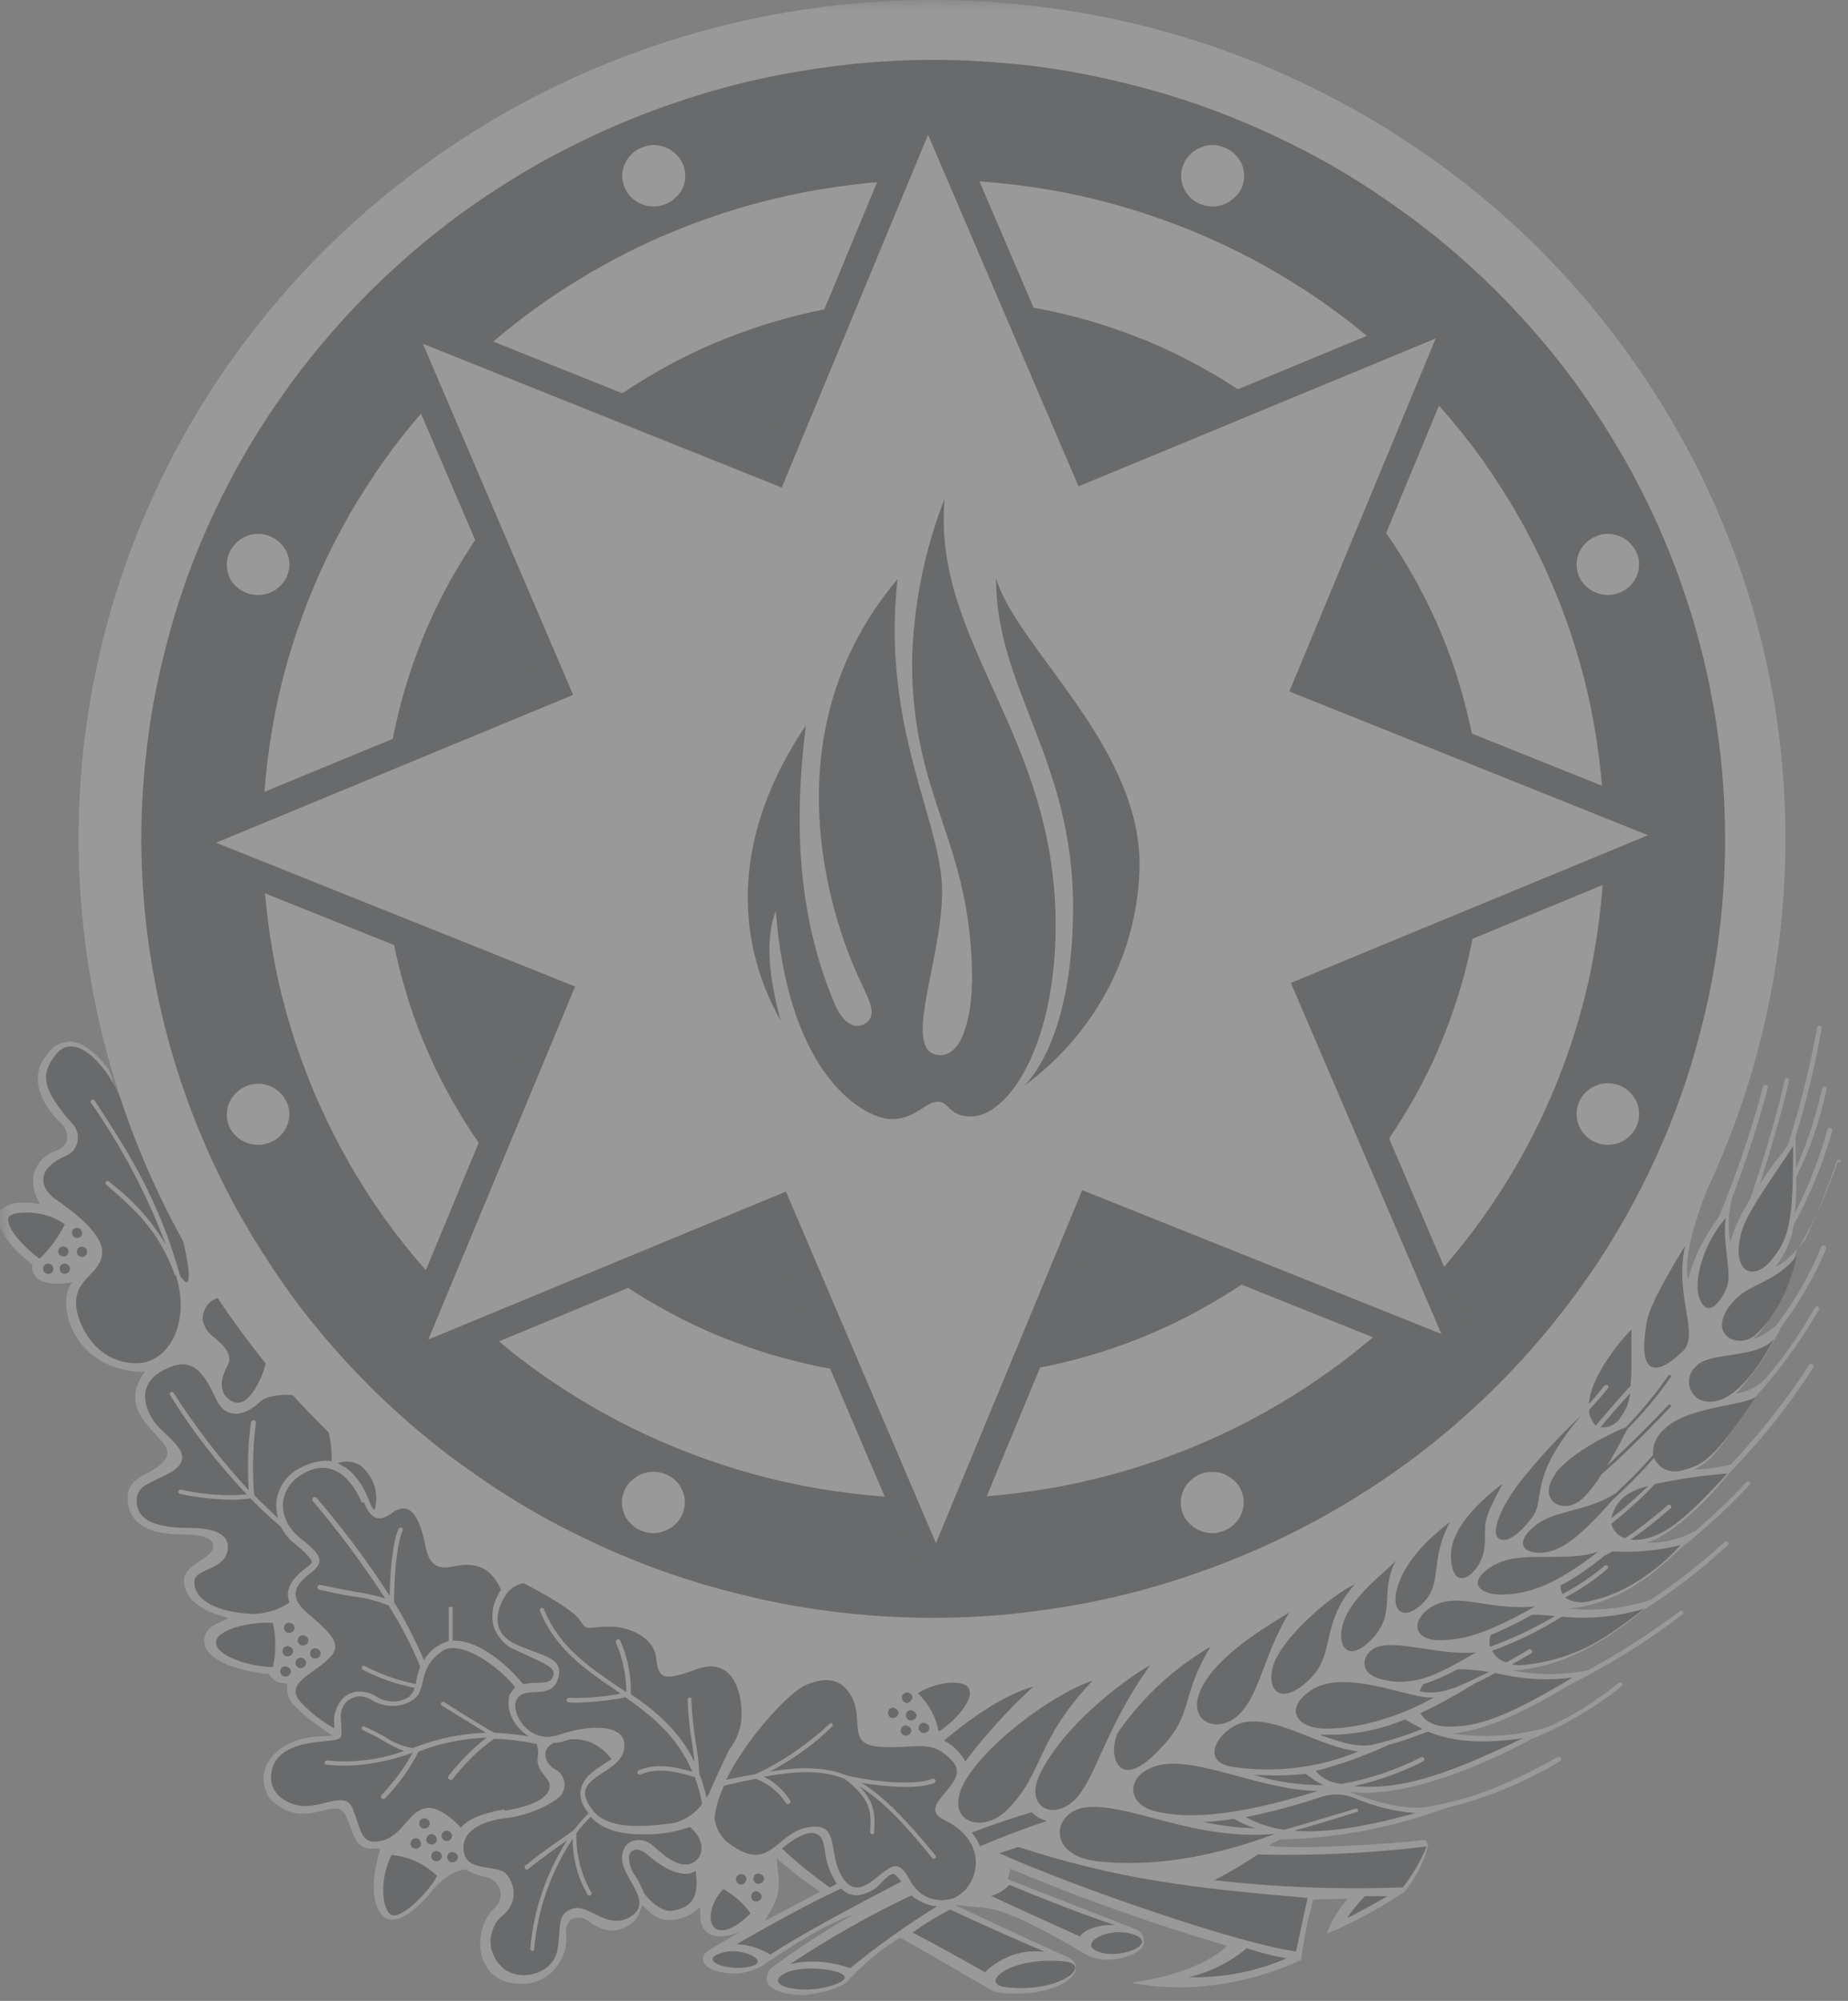 <svg width="85" height="92" viewBox="0 0 85 92" fill="none" xmlns="http://www.w3.org/2000/svg">
<rect x="0" y="0" width="85" height="92" fill="#808080" stroke="none"/>
<g opacity="0.2" clip-path="url(#clip0_707_339)">
<mask id="mask0_707_339" style="mask-type:luminance" maskUnits="userSpaceOnUse" x="0" y="0" width="85" height="92">
<path d="M85 0H0V92H85V0Z" fill="white"/>
</mask>
<g mask="url(#mask0_707_339)">
<path d="M84.683 53.441V53.363L84.66 53.341C84.66 53.341 84.637 53.318 84.615 53.318H84.535L84.513 53.341C84.513 53.341 84.49 53.363 84.49 53.385C84.048 54.634 83.538 55.938 83.017 57.031C82.7 57.398 82.111 58.09 81.669 58.234C82.111 57.677 82.406 57.008 82.508 56.306C83.267 54.935 83.856 53.486 84.275 51.992V51.947C84.275 51.947 84.275 51.925 84.252 51.903C84.252 51.88 84.23 51.88 84.23 51.88C84.23 51.88 84.207 51.858 84.184 51.858H84.139C84.139 51.858 84.116 51.858 84.094 51.88C84.071 51.88 84.071 51.903 84.071 51.903C84.071 51.925 84.048 51.925 84.048 51.947C83.686 53.274 83.187 54.556 82.553 55.782C82.621 55.225 82.632 54.678 82.621 54.121C83.255 52.839 83.72 51.49 84.014 50.086V50.041C84.014 50.041 84.014 50.019 83.992 49.996C83.992 49.974 83.969 49.974 83.969 49.974C83.969 49.974 83.946 49.952 83.924 49.952C83.901 49.952 83.878 49.952 83.856 49.974C83.833 49.996 83.81 50.019 83.81 50.041C83.538 51.301 83.131 52.527 82.609 53.709C82.609 53.341 82.587 53.006 82.587 52.739V52.259C83.097 50.621 83.493 48.96 83.788 47.288V47.243C83.788 47.243 83.788 47.221 83.765 47.198L83.742 47.176C83.742 47.176 83.72 47.154 83.697 47.154C83.674 47.154 83.652 47.154 83.629 47.176C83.606 47.198 83.584 47.221 83.584 47.243C83.244 49.071 82.802 50.866 82.236 52.65C82.088 52.861 81.941 53.062 81.794 53.252C81.715 53.33 81.647 53.419 81.601 53.474C81.409 53.742 81.182 54.076 80.944 54.444C81.454 52.85 81.975 51.067 82.292 49.673C82.292 49.651 82.292 49.629 82.27 49.606C82.247 49.584 82.224 49.562 82.202 49.562C82.179 49.562 82.156 49.562 82.134 49.584C82.111 49.606 82.088 49.629 82.088 49.651C81.749 51.245 81.091 53.385 80.502 55.124C80.106 55.748 79.789 56.428 79.573 57.131C79.472 56.451 79.494 55.737 79.675 55.057C80.31 53.396 80.854 51.724 81.318 50.019V49.974C81.318 49.974 81.318 49.952 81.295 49.929C81.295 49.907 81.273 49.907 81.273 49.907C81.273 49.907 81.25 49.885 81.227 49.885H81.182C81.182 49.885 81.159 49.885 81.137 49.907C81.114 49.907 81.114 49.929 81.114 49.929C81.114 49.952 81.091 49.952 81.091 49.974C80.548 52.003 79.868 54.01 79.064 55.938C79.041 55.96 79.041 55.983 79.041 55.983C78.406 56.83 77.919 57.788 77.647 58.825C77.353 57.599 78.327 55.236 78.622 54.389C75.608 60.899 70.771 65.948 64.653 69.995C58.536 74.03 51.387 76.293 44.001 76.527C43.605 76.55 43.174 76.55 42.778 76.55C34.258 76.55 25.988 73.83 19.18 68.802C12.371 63.764 7.409 57.298 5.053 49.261C4.565 48.558 3.874 47.889 3.172 47.889C2.979 47.912 2.809 47.956 2.64 48.035C2.47 48.112 2.345 48.246 2.243 48.391C0.918 49.84 2.606 51.479 2.809 51.646C2.911 51.747 3.002 51.869 3.036 52.003C3.081 52.148 3.104 52.293 3.081 52.415C3.036 52.638 2.855 52.806 2.538 52.928C2.288 53.006 2.073 53.151 1.88 53.363C1.711 53.575 1.586 53.798 1.541 54.043C1.495 54.355 1.541 54.667 1.643 54.957L1.835 55.37L1.371 55.303H1.053C0.691 55.28 0.34 55.381 0.045 55.615C-0.023 55.682 -0.057 55.737 -0.079 55.804C-0.102 55.871 -0.102 55.949 -0.102 56.016C0.023 57.097 1.495 58.145 1.495 58.145C1.473 58.223 1.473 58.335 1.495 58.413C1.518 58.491 1.563 58.602 1.597 58.658C1.665 58.736 1.722 58.803 1.813 58.847C1.892 58.892 1.982 58.925 2.084 58.948C2.277 59.015 2.481 59.026 2.696 59.026C2.775 59.026 2.866 59.026 2.945 59.004C2.945 59.004 3.195 58.981 3.342 58.959C2.606 59.617 3.093 62.749 6.231 63.061C6.378 63.084 6.525 63.084 6.673 63.061C5.222 65.012 7.703 66.004 7.703 66.796C7.703 67.13 7.307 67.442 6.944 67.643C6.457 67.91 5.868 68.122 5.868 68.869C5.868 69.716 6.378 70.552 8.361 70.552C9.052 70.552 9.811 70.619 9.811 71.11C9.811 71.322 9.539 71.544 9.244 71.734C8.882 71.979 8.463 72.236 8.463 72.67C8.463 72.771 8.44 73.707 9.913 74.209L10.524 74.398L9.958 74.666C9.788 74.733 9.663 74.833 9.561 74.956C9.459 75.1 9.391 75.245 9.391 75.413C9.369 75.847 9.754 76.26 10.547 76.572C11.136 76.784 11.748 76.929 12.382 76.962L12.428 77.062L12.496 77.141C12.563 77.207 12.62 77.263 12.711 77.308C12.79 77.352 12.881 77.375 12.96 77.386L13.209 77.408V77.653C13.209 77.82 13.255 77.965 13.311 78.11C13.368 78.255 13.481 78.378 13.606 78.478C13.923 78.813 14.286 79.102 14.659 79.37L15.294 79.805L14.535 79.849C13.334 79.916 12.326 80.618 12.156 81.488C12.11 81.7 12.11 81.9 12.156 82.112C12.201 82.324 12.28 82.502 12.405 82.692C12.768 83.082 13.266 83.35 13.798 83.394H13.946C14.286 83.372 14.625 83.327 14.954 83.227C15.588 83.082 15.792 83.082 16.076 83.885C16.302 84.542 16.472 84.999 17.106 84.999H17.503C17.503 84.999 16.699 87.296 17.673 88.154C17.797 88.232 17.945 88.277 18.092 88.254C18.625 88.254 19.338 87.597 19.882 86.928C20.641 86.036 21.275 85.958 21.355 85.958H21.434L21.502 86.003C21.751 86.148 22.034 86.248 22.329 86.293C22.476 86.337 22.623 86.393 22.748 86.504C22.873 86.605 22.963 86.75 22.997 86.894C23.043 87.062 23.043 87.229 22.975 87.374C22.929 87.541 22.827 87.664 22.703 87.764C22.306 88.177 22.091 88.734 22.091 89.302C22.068 89.548 22.114 89.804 22.193 90.049C22.272 90.272 22.408 90.506 22.578 90.696C22.748 90.863 22.963 91.008 23.19 91.086C23.416 91.164 23.677 91.209 23.904 91.209C24.198 91.231 24.515 91.186 24.787 91.064C25.059 90.941 25.32 90.774 25.501 90.551C25.886 90.116 26.09 89.559 26.045 88.979C26.022 88.879 26.022 88.756 26.045 88.645C26.067 88.544 26.124 88.433 26.192 88.332C26.237 88.266 26.294 88.232 26.385 88.21C26.453 88.188 26.532 88.165 26.6 88.165C26.77 88.165 26.917 88.232 27.042 88.31C27.359 88.578 27.756 88.745 28.163 88.767C28.458 88.767 28.752 88.645 28.99 88.478C29.183 88.355 29.33 88.165 29.41 87.942L29.534 87.575L29.829 87.864C29.953 87.987 30.101 88.11 30.27 88.177C30.44 88.254 30.633 88.277 30.814 88.277C31.177 88.277 31.505 88.177 31.811 87.987L32.196 87.697L32.219 88.177V88.243C32.219 88.366 32.264 88.489 32.321 88.611C32.389 88.712 32.468 88.823 32.593 88.901C33.125 89.236 34.043 88.823 34.043 88.823C34.043 88.823 32.627 89.626 32.457 89.782C32.412 89.826 32.378 89.86 32.355 89.927C32.332 89.993 32.332 90.049 32.332 90.116C32.4 90.573 33.216 90.74 33.771 90.74C33.964 90.74 34.156 90.718 34.315 90.674C34.587 90.607 34.847 90.506 35.074 90.384C35.074 90.384 37.476 88.645 39.266 88.02C37.974 88.745 36.751 89.559 35.55 90.428C35.448 90.506 35.357 90.596 35.323 90.718C35.278 90.841 35.255 90.963 35.278 91.086C35.402 91.621 36.524 91.733 36.841 91.733C37.408 91.733 38.597 91.465 38.971 91.108C38.994 91.086 39.016 91.064 39.039 91.03L39.062 91.008C39.719 90.306 40.455 89.681 41.271 89.169L41.395 89.091L41.543 89.169C42.37 89.626 44.069 90.618 44.975 91.142L45.247 91.309V91.287L45.542 91.476C45.666 91.554 45.836 91.599 45.983 91.621C46.233 91.666 46.493 91.666 46.765 91.666C48.351 91.666 49.462 91.041 49.484 90.506C49.484 90.406 49.462 90.294 49.405 90.216C49.348 90.138 49.258 90.072 49.178 90.027L49.156 90.005C48.419 89.692 45.78 88.466 43.922 87.586L45.44 87.731L45.564 87.775C46.493 87.876 48.748 89.146 49.994 89.893L50.039 89.915C50.311 90.038 50.606 90.105 50.9 90.105C51.512 90.105 52.498 89.86 52.611 89.358C52.633 89.213 52.611 89.091 52.543 88.968C52.475 88.845 52.373 88.756 52.226 88.7L46.346 86.404L46.471 85.947V85.925C49.745 87.296 53.075 88.478 56.451 89.47L56.157 89.715C55.76 90.027 54.571 90.796 52.044 91.164C52.826 91.331 53.642 91.387 54.446 91.376C56.327 91.331 58.162 90.896 59.85 90.116C59.952 89.247 60.122 88.377 60.36 87.53L60.405 87.34L62.002 87.296L61.663 87.708C61.391 88.076 61.175 88.5 61.028 88.912C62.274 88.399 63.475 87.731 64.597 86.984C65.129 86.337 65.503 85.613 65.696 84.81C65.65 84.743 65.616 84.665 65.548 84.598C63.951 84.788 59.725 85.055 58.355 84.866C58.422 84.799 58.717 84.654 58.864 84.576C61.311 84.531 63.736 84.097 66.058 83.294C66.421 83.149 66.794 83.049 67.18 82.96C68.777 82.502 70.318 81.845 71.757 80.975C71.779 80.975 71.779 80.953 71.779 80.953C71.779 80.953 71.802 80.931 71.802 80.908V80.864C71.802 80.864 71.802 80.841 71.779 80.819C71.779 80.797 71.757 80.797 71.757 80.797C71.757 80.797 71.734 80.775 71.711 80.775H71.666C71.666 80.775 71.643 80.775 71.621 80.797C69.049 82.246 67.429 82.77 65.571 83.093C64.03 83.26 62.093 82.391 62.093 82.391C64.37 82.681 67.791 81.399 70.408 79.972C71.904 79.37 73.32 78.545 74.589 77.531L74.611 77.508V77.43C74.611 77.43 74.611 77.408 74.589 77.386L74.566 77.363H74.487C74.487 77.363 74.464 77.363 74.442 77.386C73.445 78.188 72.38 78.879 71.19 79.415C69.751 79.827 68.256 79.927 66.783 79.704C68.369 79.582 70.431 78.545 72.074 77.531C73.954 76.594 75.722 75.502 77.387 74.231C77.41 74.209 77.432 74.186 77.432 74.164C77.432 74.142 77.432 74.12 77.41 74.097C77.387 74.075 77.364 74.053 77.342 74.053C77.319 74.053 77.296 74.053 77.274 74.075C75.925 75.089 74.509 76.003 73.014 76.806C71.87 77.029 70.692 77.029 69.559 76.806C71.927 76.661 73.818 75.48 75.586 74.03C76.957 73.161 78.259 72.169 79.472 71.043L79.494 71.02V70.942C79.494 70.942 79.472 70.92 79.472 70.898L79.449 70.876H79.37C79.37 70.876 79.347 70.898 79.324 70.898C78.271 71.868 77.126 72.76 75.948 73.551C74.725 73.963 73.433 74.086 72.153 73.963C74.362 73.752 76.039 72.425 77.274 71.21C78.418 70.318 79.483 69.326 80.48 68.267C80.502 68.245 80.502 68.222 80.502 68.2C80.502 68.178 80.48 68.156 80.48 68.133C80.457 68.111 80.434 68.111 80.412 68.111C80.389 68.111 80.366 68.111 80.344 68.133C79.607 68.925 78.803 69.683 77.976 70.396C77.296 70.764 76.537 70.954 75.767 70.931C76.82 70.597 78.441 69.126 79.505 67.766C80.956 66.272 82.27 64.655 83.391 62.894C83.391 62.872 83.414 62.872 83.414 62.849V62.805C83.414 62.805 83.414 62.783 83.391 62.76C83.391 62.738 83.369 62.738 83.369 62.738C83.346 62.738 83.346 62.716 83.323 62.716H83.278C83.278 62.716 83.255 62.716 83.233 62.738C83.21 62.738 83.21 62.76 83.21 62.76C82.156 64.399 80.933 65.926 79.607 67.342C79.064 67.465 78.486 67.554 77.919 67.565C78.928 67.13 79.517 65.904 80.706 64.265C81.85 63.017 82.836 61.657 83.663 60.208C83.686 60.185 83.686 60.163 83.663 60.141C83.663 60.118 83.64 60.096 83.618 60.074C83.595 60.051 83.573 60.051 83.55 60.074C83.527 60.074 83.504 60.096 83.482 60.118C82.825 61.278 82.066 62.381 81.205 63.396C80.842 63.764 80.366 63.998 79.857 64.076C80.695 63.139 81.397 62.103 81.941 60.988C82.768 59.884 83.459 58.691 83.992 57.421V57.343C83.992 57.343 83.969 57.32 83.969 57.298C83.969 57.298 83.946 57.276 83.924 57.276H83.844C83.844 57.276 83.822 57.298 83.799 57.298L83.776 57.32C83.244 58.624 82.553 59.828 81.692 60.943C81.375 61.233 81.012 61.445 80.616 61.59C81.817 60.453 82.236 58.87 82.644 57.487C83.448 56.228 84.037 54.834 84.524 53.43L84.683 53.441ZM35.176 88.321L35.561 87.641C35.81 87.162 35.878 86.605 35.788 86.092L35.72 85.445L36.116 85.78C36.558 86.136 36.977 86.46 37.419 86.772L37.714 86.984L35.164 88.332L35.176 88.321Z" fill="white"/>
<path d="M9.698 61.378C10.604 62.058 10.649 62.459 10.457 62.805C10.264 63.161 9.89 64.053 10.706 64.444C11.386 64.778 12.031 63.485 12.224 62.682C11.442 61.712 10.706 60.709 10.015 59.672C9.845 59.739 9.698 59.817 9.573 59.962C9.448 60.107 9.38 60.252 9.346 60.419C9.301 60.587 9.324 60.776 9.392 60.932C9.471 61.121 9.584 61.267 9.709 61.367L9.698 61.378Z" fill="#0E1317"/>
<path d="M17.005 69.07C17.084 69.293 17.197 69.426 17.231 69.426C17.333 69.07 17.333 68.702 17.231 68.345C17.129 67.988 16.914 67.687 16.642 67.431C16.495 67.308 16.302 67.241 16.098 67.208C15.906 67.186 15.702 67.208 15.532 67.286C16.438 67.643 16.857 68.679 17.005 69.07Z" fill="#0E1317"/>
<path d="M37.929 85.044C37.781 83.35 35.969 84.999 35.969 84.999C36.66 85.646 37.385 86.226 38.166 86.783C38.337 86.705 38.314 86.705 38.484 86.616L38.359 86.393C38.133 85.981 37.974 85.523 37.94 85.044H37.929Z" fill="#0E1317"/>
<path d="M31.573 86.159C30.882 86.159 30.225 85.657 29.761 85.267C29.761 85.267 29.364 84.877 29.047 85.122C28.82 85.311 28.968 85.824 29.126 86.114C29.341 86.404 29.489 86.716 29.613 87.028C29.863 87.396 30.474 87.942 30.916 87.853C31.698 87.731 32.208 87.34 31.992 86.014C31.868 86.114 31.721 86.159 31.573 86.159Z" fill="#0E1317"/>
<path d="M8.054 58.647C7.295 56.574 6.242 55.659 5.064 54.623L4.894 54.478C4.894 54.478 4.871 54.433 4.848 54.411C4.848 54.389 4.848 54.366 4.871 54.344C4.894 54.322 4.916 54.322 4.939 54.299C4.962 54.299 4.984 54.299 5.007 54.322L5.177 54.467C6.174 55.236 6.99 56.161 7.624 57.22C6.763 54.924 5.596 52.728 4.191 50.71C4.169 50.688 4.169 50.665 4.169 50.643C4.169 50.621 4.191 50.599 4.214 50.576C4.237 50.554 4.259 50.554 4.282 50.554C4.305 50.554 4.327 50.576 4.35 50.599C5.993 53.084 7.329 55.258 8.292 58.68C9.097 59.817 8.417 57.042 8.417 57.042V57.019C7.261 54.946 6.31 52.772 5.551 50.509L5.528 50.487C5.109 49.328 3.523 47.232 2.549 48.514C1.892 49.361 1.869 50.03 3.33 51.669C3.432 51.769 3.5 51.914 3.546 52.036C3.591 52.181 3.591 52.326 3.568 52.471C3.546 52.616 3.489 52.739 3.398 52.861C3.319 52.984 3.183 53.073 3.058 53.129C1.54 53.787 1.903 54.678 2.549 55.136C2.991 55.448 4.78 56.651 4.701 57.621C4.622 58.614 3.455 58.736 3.5 59.985C3.523 60.776 4.327 62.66 6.265 62.682C7.783 62.682 8.791 60.776 8.077 58.602L8.054 58.647Z" fill="#0E1317"/>
<path d="M13.481 64.154C13.062 64.087 12.213 64.176 11.941 64.466C11.521 64.901 10.468 65.48 9.935 64.321C9.324 62.994 8.78 62.292 7.443 63.039C6.106 63.786 6.786 65.168 7.443 65.759C8.1 66.383 8.961 67.063 7.828 67.71C6.899 68.223 6.288 68.29 6.288 68.992C6.288 69.504 6.514 70.251 8.667 70.251C9.505 70.251 10.525 70.374 10.479 71.188C10.411 72.225 8.939 72.08 8.939 72.726C8.916 73.406 9.652 74.075 11.454 74.198C12.111 74.242 12.756 74.053 13.312 73.685C13.266 73.562 13.243 73.44 13.243 73.295C13.266 72.76 13.685 72.381 14.15 72.035C14.32 71.912 14.342 71.823 14.342 71.823C14.342 71.779 14.297 71.578 13.606 71.021C13.312 70.798 13.074 70.519 12.915 70.196C12.45 69.805 11.986 69.371 11.521 68.891C11.227 68.936 10.932 68.958 10.638 68.958C9.856 68.936 9.052 68.858 8.293 68.691C8.27 68.691 8.247 68.668 8.225 68.646C8.202 68.624 8.202 68.602 8.202 68.579C8.202 68.557 8.225 68.535 8.247 68.512C8.27 68.49 8.293 68.49 8.315 68.49C9.312 68.713 10.343 68.802 11.352 68.713C10.026 67.308 8.837 65.792 7.828 64.154C7.806 64.132 7.806 64.109 7.806 64.087C7.806 64.065 7.828 64.042 7.851 64.02C7.874 63.998 7.896 63.998 7.919 63.998C7.942 63.998 7.964 64.02 7.987 64.042C8.995 65.636 10.162 67.13 11.442 68.524C11.374 67.487 11.397 66.428 11.544 65.391C11.544 65.391 11.552 65.376 11.567 65.347L11.589 65.324C11.589 65.324 11.612 65.302 11.635 65.302H11.68C11.68 65.302 11.703 65.302 11.725 65.324C11.748 65.324 11.748 65.347 11.748 65.347C11.748 65.347 11.771 65.369 11.771 65.391V65.436C11.623 66.539 11.601 67.654 11.691 68.746C12.054 69.114 12.428 69.471 12.79 69.805C12.666 69.371 12.666 68.914 12.858 68.501C13.028 68.089 13.345 67.732 13.742 67.531C14.127 67.308 14.546 67.175 14.966 67.164C15.067 67.164 15.158 67.164 15.26 67.186C15.26 66.707 15.215 66.216 15.09 65.759C14.501 65.246 13.991 64.722 13.504 64.187L13.481 64.154Z" fill="#0E1317"/>
<path d="M16.642 69.092C16.245 68.133 15.294 66.874 13.821 67.832C12.767 68.512 12.722 69.861 13.821 70.731C14.75 71.455 14.999 71.79 14.263 72.347C13.526 72.904 13.266 73.451 14.184 74.209C15.09 74.978 15.679 75.513 15.305 76.048C14.648 76.94 12.858 77.352 13.934 78.367C14.353 78.801 14.841 79.169 15.373 79.47V79.281C15.35 79.069 15.373 78.846 15.441 78.656C15.509 78.445 15.611 78.266 15.758 78.099C15.86 77.999 15.985 77.909 16.121 77.854C16.268 77.787 16.415 77.776 16.562 77.776C16.789 77.776 17.027 77.843 17.242 77.965C17.491 78.132 17.786 78.233 18.103 78.233C18.33 78.233 18.545 78.166 18.738 78.066C18.908 77.965 19.009 77.798 19.078 77.609C18.25 77.441 17.457 77.174 16.71 76.784C16.687 76.784 16.687 76.761 16.665 76.761C16.665 76.761 16.642 76.739 16.642 76.717V76.639L16.665 76.616C16.665 76.616 16.687 76.594 16.71 76.594H16.755C16.755 76.594 16.778 76.594 16.8 76.616C17.514 76.984 18.296 77.263 19.078 77.419C19.078 77.419 19.093 77.427 19.123 77.441V77.419C19.168 77.151 19.225 76.862 19.338 76.616C19.338 76.616 19.315 76.616 19.315 76.594C18.919 75.635 18.432 74.71 17.877 73.818C17.344 73.607 16.8 73.462 16.257 73.406C15.77 73.328 15.226 73.216 14.693 73.094C14.693 73.094 14.678 73.086 14.648 73.072L14.625 73.049C14.625 73.027 14.603 73.027 14.603 73.005V72.96C14.603 72.96 14.603 72.938 14.625 72.915L14.648 72.893C14.648 72.893 14.671 72.893 14.693 72.871H14.739C15.271 72.993 15.815 73.094 16.302 73.183C16.789 73.25 17.254 73.35 17.718 73.495C16.71 71.946 15.588 70.43 14.387 69.014C14.387 69.014 14.365 68.992 14.365 68.969V68.925C14.365 68.925 14.365 68.902 14.387 68.88C14.387 68.858 14.41 68.858 14.41 68.858C14.41 68.858 14.433 68.835 14.455 68.835H14.501C14.501 68.835 14.523 68.835 14.546 68.858C14.569 68.858 14.569 68.88 14.569 68.88C15.792 70.307 16.914 71.801 17.922 73.373C17.945 71.979 18.115 70.719 18.341 70.285C18.364 70.262 18.386 70.24 18.409 70.24H18.477C18.477 70.24 18.522 70.285 18.522 70.307V70.374C18.33 70.742 18.126 72.013 18.126 73.674C18.658 74.521 19.1 75.412 19.497 76.327C19.667 76.059 19.882 75.825 20.154 75.669C20.301 75.569 20.471 75.502 20.641 75.457V73.963C20.641 73.963 20.641 73.919 20.663 73.896C20.686 73.874 20.709 73.874 20.732 73.874C20.754 73.874 20.777 73.874 20.799 73.896C20.822 73.919 20.822 73.941 20.822 73.963V75.435H20.924C21.978 75.435 23.292 76.472 24.062 77.441C24.277 77.397 24.459 77.374 24.674 77.374C25.218 77.374 25.354 77.308 25.433 77.085C25.535 76.772 25.433 76.65 24.255 76.115C24.108 76.048 23.938 75.97 23.768 75.892C23.496 75.791 23.258 75.624 23.077 75.412C22.884 75.201 22.737 74.955 22.68 74.666C22.635 74.398 22.635 74.108 22.703 73.841C22.771 73.573 22.895 73.328 23.043 73.094C22.703 72.347 22.182 71.79 21.037 71.99C20.505 72.091 19.814 72.28 19.587 71.165C19.361 70.028 18.998 68.992 18.148 69.482C17.559 69.939 17.118 70.017 16.732 69.07L16.642 69.092Z" fill="#0E1317"/>
<path d="M34.066 79.303C34.236 78.389 33.964 76.048 32.038 76.75C30.52 77.308 30.282 77.207 30.18 76.237C30.078 75.268 28.911 74.766 27.948 74.788C26.997 74.811 27.019 75.034 26.657 74.476C26.294 73.919 24.085 72.793 24.085 72.793C23.836 72.838 23.598 72.96 23.405 73.15C22.873 73.807 22.454 75.011 23.7 75.591C24.969 76.171 25.932 76.193 25.682 77.141C25.365 78.3 24.04 77.363 23.723 78.244C23.53 78.779 24.334 80.251 25.728 79.76C26.951 79.325 28.639 79.225 28.718 80.173C28.843 81.689 25.807 81.566 27.348 83.327C28.084 84.152 29.772 83.985 30.95 83.829C31.494 83.706 31.981 83.394 32.298 82.937C32.219 82.525 32.106 82.112 31.959 81.711C30.803 81.354 30.078 81.321 29.466 81.588H29.398C29.398 81.588 29.353 81.566 29.33 81.544C29.33 81.521 29.308 81.499 29.33 81.466C29.33 81.443 29.353 81.421 29.376 81.399C30.112 81.087 30.894 81.187 31.845 81.466C31.166 79.849 29.987 78.891 28.764 78.043C28.027 78.188 27.291 78.266 26.532 78.289C26.407 78.289 26.283 78.289 26.147 78.266H26.102L26.079 78.244C26.079 78.244 26.056 78.222 26.056 78.2V78.155C26.056 78.155 26.079 78.11 26.102 78.088C26.124 78.066 26.147 78.066 26.169 78.066C26.974 78.088 27.756 78.021 28.537 77.876L28.288 77.687C26.94 76.773 25.546 75.825 24.833 74.064V73.986C24.833 73.986 24.855 73.941 24.901 73.941H24.98C24.98 73.941 25.025 73.963 25.025 74.008C25.716 75.703 27.03 76.594 28.424 77.553C28.549 77.631 28.673 77.72 28.809 77.798C28.809 77.029 28.639 76.26 28.345 75.558C28.345 75.558 28.337 75.543 28.322 75.513V75.468C28.322 75.468 28.322 75.446 28.345 75.424L28.367 75.401C28.367 75.401 28.39 75.401 28.413 75.379H28.458C28.458 75.379 28.481 75.379 28.503 75.401L28.526 75.424C28.866 76.193 29.036 77.04 29.013 77.865V77.887C30.157 78.679 31.245 79.571 31.947 81.02C31.924 80.797 31.879 80.507 31.845 80.217C31.721 79.537 31.653 78.846 31.63 78.144V78.099L31.653 78.077L31.675 78.055H31.755L31.777 78.077L31.8 78.099V78.144C31.823 78.824 31.902 79.515 32.015 80.195C32.094 80.63 32.14 81.087 32.162 81.544C32.31 81.912 32.412 82.291 32.502 82.659C32.57 82.558 32.627 82.447 32.672 82.324C32.944 81.7 33.261 81.02 33.533 80.462C33.828 80.106 33.975 79.693 34.077 79.281L34.066 79.303Z" fill="#0E1317"/>
<path d="M31.721 84.007C31.029 84.253 30.27 84.364 29.523 84.342C28.515 84.342 27.767 84.119 27.246 83.617C27.223 83.595 27.178 83.55 27.166 83.539C26.94 83.762 26.702 84.019 26.509 84.286C26.487 85.245 26.725 86.17 27.189 87.006C27.212 87.028 27.212 87.051 27.212 87.073C27.212 87.095 27.189 87.118 27.166 87.14C27.144 87.162 27.121 87.162 27.098 87.162C27.076 87.162 27.053 87.14 27.03 87.118C26.566 86.326 26.339 85.434 26.339 84.543C25.331 86.081 24.719 87.82 24.572 89.615C24.572 89.637 24.549 89.659 24.549 89.681C24.527 89.704 24.504 89.704 24.482 89.704C24.459 89.704 24.436 89.681 24.413 89.659C24.391 89.637 24.391 89.615 24.391 89.592C24.538 87.831 25.127 86.137 26.079 84.621C25.592 84.955 24.776 85.535 24.289 85.947C24.266 85.969 24.244 85.969 24.221 85.969C24.198 85.969 24.176 85.947 24.153 85.925C24.13 85.903 24.13 85.88 24.13 85.858C24.13 85.836 24.13 85.813 24.153 85.791C24.889 85.167 26.305 84.219 26.385 84.152C26.6 83.885 26.826 83.617 27.076 83.361C26.951 83.238 26.849 83.071 26.781 82.904C26.713 82.737 26.679 82.547 26.702 82.369C26.77 81.789 27.268 81.432 27.733 81.142C27.88 81.042 28.005 80.953 28.129 80.875C27.982 80.708 27.88 80.585 27.79 80.507C27.574 80.318 27.325 80.173 27.076 80.072C26.804 79.994 26.532 79.95 26.237 79.972C26.169 79.994 26.136 79.994 26.067 80.017C25.875 80.084 25.671 80.139 25.456 80.139C24.844 80.451 25.071 81.098 25.524 81.343C25.648 81.41 25.773 81.51 25.841 81.633C25.92 81.756 25.965 81.901 25.965 82.046C25.965 82.19 25.92 82.335 25.864 82.458C25.796 82.581 25.671 82.681 25.546 82.77C24.81 83.249 23.96 83.539 23.077 83.617C21.876 83.829 21.366 84.297 21.321 84.877C21.241 86.159 22.839 85.68 23.281 86.159C23.405 86.304 23.496 86.449 23.552 86.638C23.62 86.805 23.632 86.995 23.62 87.173C23.598 87.363 23.552 87.53 23.451 87.686C23.371 87.853 23.235 87.976 23.088 88.099C22.918 88.243 22.771 88.433 22.692 88.656C22.612 88.868 22.544 89.091 22.567 89.314C22.567 89.537 22.635 89.771 22.737 89.971C22.839 90.183 22.986 90.362 23.156 90.506C23.938 91.131 25.388 90.774 25.626 89.715C25.841 88.678 25.546 88.032 26.317 87.764C27.098 87.497 27.937 88.801 29.013 88.121C30.089 87.441 28.651 86.404 28.616 85.49C28.571 84.576 29.455 84.375 30.01 84.844C30.554 85.323 31.381 86.092 32.015 85.546C32.434 85.178 32.332 84.465 31.698 83.974L31.721 84.007Z" fill="#0E1317"/>
<path d="M44.465 86.805C45.157 85.98 45.1 84.487 43.457 83.695C41.984 82.993 44.783 82.001 43.797 80.964C42.8 79.905 42.211 80.429 40.489 80.317C38.756 80.217 39.957 78.891 38.948 77.687C38.461 77.107 37.725 77.152 36.92 77.542C36.014 78.099 34.281 80.05 33.397 81.834C33.884 81.733 34.349 81.644 34.768 81.566C36.014 80.986 37.147 80.195 38.144 79.27C38.167 79.247 38.189 79.247 38.212 79.225C38.235 79.225 38.257 79.225 38.28 79.247C38.303 79.27 38.303 79.292 38.303 79.314C38.303 79.337 38.303 79.359 38.28 79.381C37.442 80.206 36.467 80.897 35.414 81.454C36.852 81.231 37.906 81.231 38.914 81.622C39.741 81.845 41.996 82.157 42.879 81.789C42.902 81.789 42.925 81.767 42.959 81.789C42.981 81.789 43.004 81.811 43.027 81.834V81.912C43.027 81.912 43.004 81.956 42.981 81.978C42.222 82.29 40.636 82.146 39.628 81.978C40.625 82.58 41.656 83.639 43.027 85.311C43.049 85.334 43.049 85.356 43.049 85.378C43.049 85.401 43.027 85.423 43.004 85.445C42.981 85.468 42.959 85.468 42.936 85.468C42.913 85.468 42.891 85.445 42.868 85.423C41.52 83.74 40.5 82.725 39.515 82.123C40.274 82.892 40.251 83.495 40.206 84.252C40.206 84.275 40.183 84.297 40.183 84.319C40.16 84.342 40.138 84.342 40.115 84.342C40.093 84.342 40.07 84.319 40.047 84.297C40.025 84.275 40.025 84.252 40.025 84.23C40.07 83.316 40.093 82.736 38.846 81.789C37.793 81.376 36.694 81.421 35.13 81.689C35.64 81.934 36.037 82.313 36.331 82.77C36.331 82.792 36.354 82.792 36.354 82.814V82.859C36.354 82.859 36.354 82.881 36.331 82.904L36.309 82.926C36.309 82.926 36.286 82.948 36.263 82.948H36.218C36.218 82.948 36.195 82.948 36.173 82.926L36.15 82.904C35.833 82.402 35.346 82.012 34.779 81.789C34.315 81.867 33.828 81.978 33.307 82.101C33.08 82.58 32.921 83.071 32.865 83.595C32.887 83.818 32.967 84.052 33.08 84.252C33.205 84.464 33.352 84.643 33.544 84.765C35.482 86.214 35.652 84.186 37.294 83.996C38.62 83.851 38.076 85.155 38.71 86.259C39.345 87.34 40.104 86.471 40.591 86.114C41.078 85.757 41.373 85.512 41.883 86.504C42.007 86.727 42.177 86.917 42.392 87.084C42.608 87.229 42.857 87.329 43.106 87.352C43.355 87.396 43.638 87.352 43.888 87.273C44.058 87.173 44.284 87.028 44.454 86.839L44.465 86.805Z" fill="#0E1317"/>
<path d="M23.201 83.26C24.323 83.071 25.286 82.725 25.286 82.101C25.286 81.688 24.572 81.454 24.753 80.652C24.753 80.484 24.731 80.34 24.674 80.172C24.651 80.172 24.629 80.195 24.606 80.172C23.994 80.05 23.36 79.961 22.725 79.949C21.989 80.462 21.355 81.109 20.811 81.811C20.811 81.833 20.788 81.833 20.765 81.833H20.72C20.72 81.833 20.675 81.833 20.652 81.811L20.63 81.789C20.63 81.789 20.607 81.766 20.607 81.744V81.7C20.607 81.7 20.607 81.677 20.63 81.655C21.139 80.997 21.729 80.406 22.386 79.894C21.309 79.938 20.256 80.139 19.247 80.54C18.851 81.332 18.319 82.056 17.707 82.692C17.707 82.692 17.684 82.714 17.661 82.714H17.616C17.616 82.714 17.593 82.714 17.571 82.692C17.548 82.692 17.548 82.669 17.548 82.669C17.548 82.669 17.526 82.647 17.526 82.625V82.58C17.526 82.58 17.526 82.558 17.548 82.536C17.548 82.513 17.571 82.513 17.571 82.513C18.115 81.934 18.602 81.287 18.987 80.585C17.99 80.953 16.936 81.165 15.883 81.187C15.588 81.187 15.316 81.165 15.022 81.142C14.999 81.142 14.976 81.12 14.954 81.098C14.931 81.075 14.931 81.053 14.931 81.031C14.931 81.008 14.954 80.986 14.976 80.964C14.999 80.942 15.022 80.942 15.044 80.942C16.245 81.064 17.469 80.919 18.59 80.507C18.25 80.384 17.911 80.217 17.616 80.027C17.322 79.86 17.004 79.693 16.687 79.548C16.665 79.548 16.665 79.526 16.665 79.526L16.642 79.504V79.425C16.642 79.425 16.665 79.381 16.687 79.381H16.755C17.095 79.526 17.412 79.693 17.707 79.86C18.092 80.128 18.511 80.295 18.976 80.373L19.1 80.328C20.131 79.938 21.23 79.704 22.352 79.671C21.638 79.236 20.324 78.422 20.324 78.422C20.301 78.4 20.278 78.378 20.278 78.355C20.278 78.333 20.278 78.311 20.301 78.288C20.324 78.266 20.346 78.244 20.369 78.244C20.392 78.244 20.414 78.244 20.437 78.266C20.46 78.288 22.17 79.37 22.737 79.671C23.28 79.693 23.813 79.749 24.334 79.838C24.108 79.715 23.892 79.504 23.745 79.303C23.598 79.113 23.496 78.89 23.428 78.656C23.383 78.433 23.383 78.177 23.428 77.932C23.507 77.809 23.598 77.686 23.7 77.575C22.839 76.516 21.128 75.379 20.346 75.914C19.1 76.761 19.735 77.776 18.908 78.21C18.613 78.378 18.296 78.456 17.956 78.433C17.616 78.411 17.299 78.311 17.027 78.121C16.88 78.043 16.71 77.999 16.54 77.999C16.37 77.999 16.2 78.066 16.075 78.144C15.928 78.222 15.826 78.367 15.758 78.511C15.69 78.656 15.656 78.823 15.679 78.991C15.702 79.961 15.871 79.96 15.022 80.05C14.24 80.128 12.722 80.239 12.495 81.443C12.269 82.647 13.492 83.015 13.912 83.037C14.92 83.104 15.894 82.313 16.234 83.182C16.574 84.029 16.596 84.698 17.231 84.676C18.556 84.631 18.704 83.182 19.701 83.126C20.142 83.104 20.845 83.606 21.196 84.04C21.491 83.673 22.102 83.383 23.201 83.193V83.26Z" fill="#0E1317"/>
<path d="M51.297 88.522C49.167 87.82 46.425 86.66 46.425 86.66C46.199 86.905 45.893 87.095 45.587 87.173C46.98 87.831 49.677 89.035 49.677 89.035C49.949 88.6 50.923 88.455 51.297 88.522Z" fill="#0E1317"/>
<path d="M48.929 90.183C46.414 89.938 45.009 91.22 46.255 91.365C48.725 91.677 50.345 90.306 48.929 90.183Z" fill="#0E1317"/>
<path d="M52.18 88.957C51.036 88.544 49.665 89.313 50.39 89.681C51.365 90.183 53.324 89.391 52.18 88.957Z" fill="#0E1317"/>
<path d="M48.068 89.748C47.162 89.358 45.372 88.589 43.706 87.797C43.095 88.109 42.528 88.455 41.973 88.856C43.412 89.603 44.794 90.395 45.304 90.685C45.666 90.328 46.108 90.06 46.573 89.893C47.06 89.726 47.581 89.681 48.068 89.748Z" fill="#0E1317"/>
<path d="M42.88 0C35.119 0 27.529 2.263 21.072 6.51C14.614 10.757 9.573 16.766 6.605 23.811C3.625 30.856 2.855 38.604 4.373 46.106C5.891 53.586 9.63 60.464 15.113 65.859C20.596 71.255 27.597 74.933 35.21 76.405C42.823 77.898 50.708 77.129 57.879 74.209C65.05 71.288 71.19 66.338 75.495 59.996C79.823 53.653 82.123 46.195 82.123 38.57C82.123 33.509 81.114 28.482 79.132 23.811C77.149 19.129 74.26 14.882 70.635 11.292C66.987 7.703 62.66 4.871 57.89 2.921C53.143 0.992 48.045 0 42.891 0L42.88 0Z" fill="white"/>
<path d="M43.004 2.753C44.193 2.753 45.383 2.82 46.572 2.932C47.762 3.043 48.94 3.222 50.107 3.456C51.274 3.69 52.429 3.98 53.574 4.314C54.718 4.66 55.839 5.05 56.938 5.507C58.037 5.953 59.113 6.466 60.167 7.012C61.221 7.569 62.24 8.171 63.226 8.829C64.211 9.486 65.174 10.178 66.092 10.925C67.01 11.671 67.893 12.463 68.732 13.288C69.57 14.124 70.374 14.993 71.122 15.896C71.881 16.799 72.583 17.747 73.24 18.728C73.897 19.709 74.509 20.712 75.076 21.749C75.631 22.785 76.141 23.844 76.594 24.926C77.047 26.007 77.443 27.111 77.795 28.236C78.135 29.362 78.429 30.5 78.656 31.648C78.882 32.796 79.063 33.955 79.177 35.126C79.29 36.296 79.347 37.467 79.347 38.637C79.347 39.808 79.279 40.978 79.165 42.148C79.041 43.319 78.871 44.478 78.633 45.627C78.395 46.775 78.1 47.912 77.761 49.038C77.409 50.164 77.013 51.256 76.548 52.349C76.084 53.43 75.574 54.489 75.008 55.526C74.441 56.562 73.829 57.566 73.161 58.535C72.493 59.505 71.779 60.453 71.02 61.356C70.261 62.259 69.457 63.128 68.618 63.953C67.769 64.778 66.885 65.569 65.967 66.305C65.05 67.041 64.087 67.743 63.09 68.39C62.093 69.036 61.073 69.638 60.02 70.184C58.966 70.731 57.89 71.232 56.78 71.678C55.681 72.124 54.559 72.514 53.415 72.86C52.271 73.194 51.115 73.484 49.948 73.707C48.782 73.93 47.603 74.097 46.414 74.22C45.224 74.331 44.035 74.387 42.845 74.387C41.656 74.387 40.466 74.32 39.277 74.209C38.087 74.086 36.909 73.919 35.742 73.685C34.575 73.451 33.42 73.161 32.276 72.826C31.131 72.481 30.01 72.091 28.911 71.634C27.812 71.188 26.736 70.675 25.682 70.129C24.628 69.571 23.609 68.969 22.623 68.312C21.638 67.654 20.675 66.963 19.757 66.216C18.84 65.469 17.956 64.678 17.117 63.853C16.279 63.017 15.475 62.147 14.727 61.244C13.968 60.341 13.266 59.394 12.609 58.413C11.952 57.432 11.34 56.428 10.773 55.392C10.218 54.355 9.708 53.296 9.255 52.215C8.802 51.133 8.406 50.03 8.054 48.904C7.715 47.778 7.42 46.641 7.194 45.493C6.967 44.345 6.786 43.185 6.672 42.015C6.559 40.844 6.502 39.674 6.502 38.503C6.502 37.333 6.57 36.162 6.684 34.992C6.808 33.821 6.978 32.662 7.216 31.514C7.454 30.366 7.749 29.229 8.088 28.103C8.44 26.977 8.836 25.884 9.301 24.792C9.765 23.7 10.275 22.652 10.841 21.615C11.408 20.578 12.02 19.575 12.688 18.605C13.356 17.635 14.07 16.688 14.829 15.785C15.588 14.882 16.392 14.012 17.231 13.187C18.081 12.363 18.964 11.571 19.882 10.835C20.799 10.1 21.762 9.397 22.759 8.751C23.756 8.104 24.776 7.502 25.829 6.956C26.883 6.41 27.959 5.908 29.069 5.462C30.168 5.016 31.29 4.626 32.434 4.281C33.578 3.935 34.734 3.656 35.901 3.433C37.068 3.21 38.246 3.043 39.435 2.921C40.625 2.809 41.814 2.753 43.004 2.753Z" fill="#0E1317"/>
<path d="M73.784 38.581C73.784 39.574 73.739 40.566 73.637 41.558C73.535 42.55 73.388 43.531 73.195 44.501C73.003 45.471 72.754 46.44 72.459 47.388C72.165 48.336 71.825 49.272 71.439 50.186C71.054 51.1 70.624 52.003 70.148 52.873C69.672 53.753 69.151 54.6 68.596 55.425C68.029 56.25 67.429 57.053 66.795 57.811C66.149 58.58 65.481 59.316 64.755 60.018C64.042 60.72 63.294 61.389 62.512 62.013C61.731 62.649 60.915 63.228 60.077 63.786C59.238 64.332 58.366 64.845 57.482 65.313C56.587 65.781 55.681 66.205 54.741 66.584C53.812 66.963 52.86 67.297 51.886 67.587C50.923 67.877 49.937 68.111 48.952 68.312C47.966 68.501 46.958 68.646 45.961 68.746C44.953 68.847 43.944 68.891 42.936 68.891C41.928 68.891 40.92 68.847 39.911 68.746C38.903 68.646 37.906 68.501 36.921 68.312C35.935 68.122 34.949 67.877 33.986 67.587C33.023 67.297 32.072 66.963 31.132 66.584C30.203 66.205 29.285 65.781 28.39 65.313C27.495 64.845 26.634 64.332 25.796 63.786C24.957 63.24 24.142 62.649 23.36 62.013C22.578 61.378 21.831 60.72 21.117 60.018C20.403 59.316 19.724 58.58 19.078 57.811C18.432 57.042 17.832 56.25 17.276 55.425C16.71 54.6 16.2 53.753 15.724 52.873C15.249 51.992 14.818 51.1 14.433 50.186C14.048 49.272 13.708 48.336 13.413 47.388C13.119 46.44 12.87 45.471 12.677 44.501C12.484 43.531 12.337 42.55 12.235 41.558C12.133 40.566 12.088 39.585 12.088 38.581C12.088 37.578 12.133 36.597 12.235 35.605C12.337 34.613 12.484 33.632 12.677 32.662C12.87 31.692 13.119 30.723 13.413 29.775C13.708 28.827 14.048 27.891 14.433 26.977C14.818 26.063 15.249 25.16 15.724 24.29C16.2 23.41 16.721 22.562 17.276 21.738C17.832 20.913 18.443 20.11 19.078 19.352C19.724 18.583 20.392 17.847 21.117 17.145C21.831 16.443 22.578 15.774 23.36 15.149C24.142 14.514 24.957 13.923 25.796 13.377C26.634 12.831 27.506 12.318 28.39 11.85C29.274 11.382 30.191 10.958 31.132 10.579C32.061 10.2 33.012 9.866 33.986 9.576C34.949 9.286 35.935 9.052 36.921 8.851C37.906 8.662 38.914 8.517 39.911 8.416C40.92 8.316 41.928 8.271 42.936 8.271C43.944 8.271 44.953 8.316 45.961 8.416C46.969 8.517 47.966 8.662 48.952 8.851C49.937 9.041 50.923 9.286 51.886 9.576C52.849 9.866 53.8 10.2 54.741 10.579C55.67 10.958 56.587 11.382 57.482 11.85C58.377 12.318 59.238 12.831 60.077 13.377C60.915 13.923 61.731 14.514 62.512 15.149C63.294 15.785 64.042 16.443 64.755 17.145C65.469 17.847 66.149 18.583 66.795 19.352C67.44 20.121 68.041 20.913 68.596 21.738C69.151 22.562 69.672 23.41 70.148 24.29C70.624 25.171 71.054 26.063 71.439 26.977C71.825 27.891 72.165 28.827 72.459 29.775C72.754 30.723 73.003 31.692 73.195 32.662C73.388 33.632 73.535 34.613 73.637 35.605C73.739 36.597 73.784 37.589 73.784 38.581Z" fill="white"/>
<path d="M43.083 13.733C43.91 13.733 44.737 13.789 45.564 13.867C46.391 13.957 47.207 14.079 48.011 14.235C48.827 14.402 49.62 14.603 50.413 14.837C51.206 15.082 51.977 15.361 52.747 15.673C53.506 15.985 54.254 16.342 54.979 16.732C55.704 17.122 56.417 17.546 57.097 18.003C57.777 18.46 58.445 18.951 59.08 19.463C59.714 19.987 60.326 20.534 60.904 21.113C61.481 21.693 62.036 22.295 62.558 22.93C63.079 23.566 63.566 24.212 64.019 24.892C64.472 25.572 64.891 26.274 65.277 26.988C65.662 27.712 66.013 28.448 66.319 29.195C66.636 29.953 66.908 30.711 67.135 31.491C67.372 32.272 67.565 33.063 67.724 33.855C67.882 34.657 67.996 35.46 68.075 36.263C68.154 37.076 68.188 37.879 68.177 38.693C68.177 39.507 68.12 40.32 68.041 41.123C67.95 41.937 67.826 42.739 67.656 43.531C67.486 44.322 67.282 45.114 67.032 45.894C66.783 46.674 66.5 47.432 66.183 48.179C65.866 48.926 65.503 49.662 65.107 50.375C64.71 51.089 64.28 51.78 63.815 52.46C63.351 53.129 62.852 53.786 62.32 54.411C61.787 55.035 61.232 55.637 60.643 56.205C60.054 56.774 59.442 57.32 58.797 57.833C58.151 58.346 57.482 58.825 56.791 59.271C56.1 59.717 55.386 60.129 54.661 60.508C53.925 60.887 53.177 61.233 52.418 61.534C51.659 61.835 50.866 62.114 50.073 62.337C49.28 62.571 48.476 62.76 47.66 62.916C46.845 63.072 46.029 63.184 45.202 63.262C44.375 63.34 43.548 63.373 42.721 63.362C41.894 63.362 41.067 63.306 40.24 63.228C39.413 63.139 38.597 63.017 37.793 62.86C36.977 62.693 36.184 62.492 35.391 62.258C34.598 62.013 33.828 61.734 33.057 61.422C32.298 61.11 31.551 60.754 30.826 60.363C30.101 59.973 29.387 59.55 28.707 59.093C28.027 58.636 27.359 58.145 26.725 57.632C26.09 57.108 25.479 56.562 24.901 55.982C24.323 55.403 23.768 54.801 23.247 54.165C22.726 53.53 22.238 52.883 21.785 52.203C21.332 51.523 20.913 50.821 20.528 50.108C20.143 49.394 19.791 48.647 19.485 47.901C19.168 47.142 18.896 46.385 18.67 45.604C18.432 44.824 18.239 44.032 18.081 43.241C17.922 42.438 17.809 41.636 17.73 40.833C17.65 40.019 17.616 39.217 17.628 38.403C17.628 37.589 17.684 36.775 17.764 35.973C17.854 35.159 17.979 34.356 18.149 33.565C18.319 32.773 18.523 31.982 18.772 31.202C19.021 30.421 19.304 29.663 19.622 28.916C19.939 28.169 20.301 27.434 20.698 26.72C21.094 26.007 21.525 25.316 21.989 24.636C22.454 23.967 22.952 23.309 23.485 22.685C24.017 22.061 24.572 21.459 25.161 20.89C25.75 20.322 26.362 19.776 27.008 19.263C27.654 18.75 28.322 18.271 29.013 17.825C29.704 17.379 30.418 16.966 31.143 16.587C31.879 16.208 32.627 15.863 33.386 15.562C34.156 15.261 34.938 14.982 35.731 14.759C36.524 14.525 37.328 14.335 38.144 14.179C38.96 14.023 39.775 13.912 40.602 13.834C41.429 13.756 42.256 13.722 43.083 13.733Z" fill="#0E1317"/>
<path d="M42.222 77.854C42.709 78.333 43.049 78.935 43.174 79.615C43.865 79.203 44.884 78.099 44.545 77.609C44.318 77.219 43.094 77.297 42.222 77.854Z" fill="#0E1317"/>
<path d="M41.067 78.512C41.067 78.512 40.988 78.534 40.942 78.556C40.897 78.579 40.874 78.623 40.863 78.657C40.84 78.701 40.84 78.735 40.84 78.802C40.84 78.846 40.886 78.88 40.908 78.924C40.954 78.969 40.988 78.991 41.033 78.991C41.078 78.991 41.135 78.991 41.18 78.969C41.225 78.947 41.26 78.924 41.282 78.891C41.305 78.846 41.328 78.813 41.328 78.768C41.328 78.701 41.305 78.645 41.26 78.601C41.191 78.556 41.135 78.523 41.067 78.523V78.512Z" fill="#0E1317"/>
<path d="M41.973 78.043C41.973 78.043 41.95 77.965 41.928 77.921C41.905 77.876 41.86 77.854 41.826 77.843C41.78 77.82 41.746 77.82 41.678 77.82C41.633 77.82 41.599 77.865 41.554 77.887C41.508 77.932 41.486 77.965 41.486 78.01C41.486 78.054 41.486 78.11 41.508 78.155C41.531 78.199 41.554 78.233 41.588 78.255C41.633 78.277 41.667 78.3 41.712 78.3C41.758 78.3 41.78 78.3 41.792 78.277C41.814 78.255 41.86 78.255 41.871 78.233C41.894 78.21 41.916 78.188 41.916 78.155C41.962 78.11 41.962 78.077 41.962 78.054L41.973 78.043Z" fill="#0E1317"/>
<path d="M41.894 78.623C41.894 78.623 41.815 78.645 41.769 78.668C41.724 78.69 41.702 78.734 41.69 78.768C41.667 78.813 41.667 78.846 41.667 78.913C41.667 78.957 41.713 78.991 41.736 79.035C41.781 79.08 41.815 79.102 41.86 79.102C41.905 79.102 41.962 79.102 42.007 79.08C42.053 79.058 42.087 79.035 42.109 79.002C42.132 78.957 42.155 78.924 42.155 78.879C42.155 78.835 42.155 78.813 42.132 78.801C42.109 78.779 42.109 78.734 42.087 78.723C42.064 78.701 42.041 78.679 42.007 78.679C41.962 78.634 41.928 78.634 41.905 78.634L41.894 78.623Z" fill="#0E1317"/>
<path d="M42.483 79.203C42.483 79.203 42.404 79.225 42.358 79.247C42.313 79.269 42.29 79.314 42.279 79.348C42.256 79.392 42.256 79.426 42.256 79.493C42.256 79.537 42.302 79.57 42.324 79.615C42.37 79.66 42.404 79.682 42.449 79.682C42.494 79.682 42.551 79.682 42.596 79.66C42.642 79.637 42.675 79.615 42.698 79.582C42.721 79.537 42.743 79.504 42.743 79.459C42.743 79.392 42.721 79.336 42.675 79.292C42.608 79.247 42.551 79.214 42.483 79.214V79.203Z" fill="#0E1317"/>
<path d="M41.656 79.325C41.656 79.325 41.577 79.347 41.531 79.37C41.486 79.392 41.463 79.437 41.452 79.47C41.429 79.515 41.429 79.548 41.429 79.615C41.429 79.66 41.474 79.693 41.497 79.738C41.542 79.782 41.577 79.805 41.622 79.805C41.667 79.805 41.724 79.805 41.769 79.782C41.814 79.76 41.848 79.738 41.871 79.704C41.894 79.66 41.916 79.626 41.916 79.582C41.916 79.515 41.894 79.459 41.848 79.414C41.78 79.37 41.724 79.336 41.656 79.336V79.325Z" fill="#0E1317"/>
<path d="M33.284 86.85C32.751 87.352 32.445 88.366 32.921 88.678C33.51 89.046 34.519 87.976 34.519 87.976C34.201 87.519 33.782 87.151 33.272 86.861L33.284 86.85Z" fill="#0E1317"/>
<path d="M34.338 86.393C34.338 86.393 34.315 86.315 34.292 86.27C34.27 86.226 34.224 86.203 34.191 86.192C34.145 86.17 34.111 86.17 34.043 86.17C33.998 86.17 33.964 86.215 33.919 86.237C33.873 86.281 33.851 86.315 33.851 86.359C33.851 86.404 33.851 86.46 33.873 86.504C33.896 86.549 33.919 86.582 33.953 86.605C33.998 86.627 34.032 86.649 34.077 86.649C34.145 86.649 34.202 86.627 34.247 86.582C34.315 86.516 34.326 86.46 34.326 86.393H34.338Z" fill="#0E1317"/>
<path d="M34.881 86.136C34.881 86.136 34.802 86.159 34.757 86.181C34.711 86.203 34.689 86.248 34.677 86.281C34.655 86.326 34.655 86.359 34.655 86.426C34.655 86.471 34.7 86.504 34.723 86.549C34.768 86.593 34.802 86.616 34.847 86.616C34.893 86.616 34.949 86.616 34.995 86.593C35.04 86.571 35.074 86.549 35.097 86.515C35.119 86.471 35.142 86.437 35.142 86.393C35.142 86.326 35.119 86.27 35.074 86.225C35.006 86.181 34.949 86.147 34.881 86.147V86.136Z" fill="#0E1317"/>
<path d="M34.779 86.95C34.779 86.95 34.7 86.972 34.655 86.995C34.609 87.017 34.587 87.062 34.575 87.095C34.553 87.14 34.553 87.173 34.553 87.24C34.553 87.285 34.598 87.318 34.621 87.363C34.666 87.407 34.7 87.43 34.745 87.43C34.791 87.43 34.847 87.43 34.893 87.407C34.938 87.385 34.972 87.363 34.995 87.329C35.017 87.285 35.04 87.251 35.04 87.207C35.04 87.162 35.04 87.14 35.017 87.129C34.995 87.106 34.995 87.062 34.972 87.05C34.949 87.028 34.927 87.006 34.893 87.006C34.847 86.961 34.825 86.961 34.791 86.961L34.779 86.95Z" fill="#0E1317"/>
<path d="M18.013 85.289C17.446 86.393 17.571 87.697 17.945 88.009C18.432 88.399 19.927 86.727 20.097 86.248C19.554 85.713 18.795 85.356 18.013 85.289Z" fill="#0E1317"/>
<path d="M18.873 84.776C18.873 84.776 18.896 84.854 18.919 84.899C18.942 84.944 18.987 84.966 19.021 84.977C19.066 84.999 19.1 84.999 19.168 84.999C19.213 84.999 19.247 84.955 19.293 84.933C19.338 84.888 19.361 84.854 19.361 84.81C19.361 84.765 19.361 84.71 19.338 84.665C19.315 84.62 19.293 84.587 19.259 84.565C19.213 84.542 19.179 84.52 19.134 84.52C19.066 84.52 19.009 84.542 18.964 84.587C18.896 84.665 18.885 84.71 18.885 84.776H18.873Z" fill="#0E1317"/>
<path d="M19.599 84.587C19.599 84.587 19.621 84.665 19.644 84.71C19.667 84.754 19.712 84.776 19.746 84.788C19.78 84.799 19.825 84.81 19.893 84.81C19.939 84.81 19.973 84.765 20.018 84.743C20.063 84.698 20.086 84.665 20.086 84.62C20.086 84.576 20.086 84.52 20.063 84.475C20.041 84.431 20.018 84.397 19.984 84.375C19.939 84.353 19.904 84.331 19.859 84.331C19.791 84.331 19.735 84.353 19.689 84.397C19.621 84.464 19.61 84.52 19.61 84.587H19.599Z" fill="#0E1317"/>
<path d="M20.063 85.1C20.063 85.1 19.984 85.122 19.938 85.144C19.893 85.166 19.87 85.211 19.859 85.245C19.836 85.289 19.836 85.323 19.836 85.389C19.836 85.434 19.882 85.468 19.904 85.512C19.95 85.557 19.984 85.579 20.029 85.579C20.074 85.579 20.131 85.579 20.176 85.557C20.222 85.534 20.256 85.512 20.278 85.479C20.301 85.434 20.324 85.401 20.324 85.356C20.324 85.289 20.301 85.233 20.256 85.189C20.188 85.122 20.131 85.111 20.063 85.111V85.1Z" fill="#0E1317"/>
<path d="M20.8 85.144C20.8 85.144 20.721 85.167 20.675 85.189C20.63 85.211 20.607 85.256 20.596 85.29C20.573 85.334 20.573 85.368 20.573 85.434C20.573 85.479 20.619 85.512 20.641 85.557C20.686 85.602 20.721 85.624 20.766 85.624C20.811 85.624 20.868 85.624 20.913 85.602C20.958 85.579 20.992 85.557 21.015 85.523C21.038 85.479 21.06 85.445 21.06 85.401C21.06 85.334 21.038 85.278 20.992 85.234C20.924 85.189 20.868 85.156 20.8 85.156V85.144Z" fill="#0E1317"/>
<path d="M20.8 84.397C20.8 84.397 20.777 84.319 20.754 84.275C20.732 84.23 20.686 84.208 20.652 84.197C20.607 84.174 20.573 84.174 20.505 84.174C20.46 84.174 20.426 84.219 20.381 84.241C20.335 84.286 20.312 84.319 20.312 84.364C20.312 84.408 20.312 84.464 20.335 84.509C20.358 84.553 20.381 84.587 20.415 84.609C20.46 84.631 20.494 84.654 20.539 84.654C20.607 84.654 20.664 84.631 20.709 84.587C20.777 84.52 20.788 84.464 20.788 84.397H20.8Z" fill="#0E1317"/>
<path d="M19.508 83.595C19.508 83.595 19.429 83.617 19.384 83.639C19.338 83.662 19.316 83.706 19.304 83.74C19.282 83.784 19.282 83.818 19.282 83.885C19.282 83.929 19.327 83.963 19.35 84.007C19.395 84.052 19.429 84.074 19.474 84.074C19.52 84.074 19.576 84.074 19.622 84.052C19.667 84.029 19.701 84.007 19.724 83.974C19.746 83.929 19.769 83.896 19.769 83.851C19.769 83.784 19.746 83.728 19.701 83.684C19.633 83.617 19.576 83.606 19.508 83.606V83.595Z" fill="#0E1317"/>
<path d="M9.935 75.513C9.913 76.093 11.351 76.628 12.552 76.65C12.7 75.992 12.7 75.279 12.552 74.621C11.499 74.543 9.935 74.933 9.935 75.513Z" fill="#0E1317"/>
<path d="M13.119 76.606C13.119 76.606 13.039 76.628 12.994 76.65C12.949 76.672 12.926 76.717 12.915 76.75C12.892 76.795 12.892 76.828 12.892 76.895C12.892 76.94 12.937 76.973 12.96 77.018C13.005 77.062 13.039 77.085 13.085 77.085C13.13 77.085 13.187 77.085 13.232 77.062C13.277 77.04 13.311 77.018 13.334 76.984C13.357 76.94 13.379 76.906 13.379 76.862C13.379 76.795 13.357 76.739 13.311 76.695C13.243 76.65 13.187 76.617 13.119 76.617V76.606Z" fill="#0E1317"/>
<path d="M13.821 76.215C13.821 76.215 13.742 76.238 13.696 76.26C13.651 76.282 13.628 76.327 13.617 76.36C13.594 76.405 13.594 76.438 13.594 76.505C13.594 76.55 13.64 76.583 13.662 76.628C13.707 76.672 13.742 76.695 13.787 76.695C13.832 76.695 13.889 76.695 13.934 76.672C13.979 76.65 14.013 76.628 14.036 76.594C14.059 76.55 14.081 76.516 14.081 76.472C14.081 76.405 14.059 76.349 14.013 76.305C13.945 76.238 13.889 76.227 13.821 76.227V76.215Z" fill="#0E1317"/>
<path d="M14.489 75.78C14.489 75.78 14.41 75.803 14.365 75.825C14.319 75.847 14.297 75.892 14.285 75.925C14.263 75.97 14.263 76.003 14.263 76.07C14.263 76.115 14.308 76.148 14.331 76.193C14.376 76.237 14.41 76.26 14.455 76.26C14.501 76.26 14.557 76.26 14.603 76.237C14.648 76.215 14.682 76.193 14.704 76.159C14.727 76.115 14.75 76.081 14.75 76.037C14.75 75.97 14.727 75.914 14.682 75.869C14.614 75.803 14.557 75.791 14.489 75.791V75.78Z" fill="#0E1317"/>
<path d="M13.221 75.68C13.221 75.68 13.141 75.703 13.096 75.725C13.051 75.747 13.028 75.792 13.017 75.825C12.994 75.87 12.994 75.903 12.994 75.97C12.994 76.015 13.04 76.048 13.062 76.093C13.107 76.137 13.141 76.159 13.187 76.159C13.232 76.159 13.289 76.159 13.334 76.137C13.379 76.115 13.413 76.093 13.436 76.059C13.459 76.015 13.481 75.981 13.481 75.937C13.481 75.87 13.459 75.814 13.413 75.769C13.345 75.703 13.289 75.691 13.221 75.691V75.68Z" fill="#0E1317"/>
<path d="M13.923 75.179C13.923 75.179 13.844 75.201 13.798 75.223C13.753 75.246 13.73 75.29 13.719 75.324C13.696 75.368 13.696 75.402 13.696 75.469C13.696 75.513 13.742 75.547 13.764 75.591C13.81 75.636 13.844 75.658 13.889 75.658C13.934 75.658 13.991 75.658 14.036 75.636C14.082 75.614 14.116 75.591 14.138 75.558C14.161 75.513 14.183 75.48 14.183 75.435C14.183 75.368 14.161 75.312 14.116 75.268C14.047 75.223 13.991 75.19 13.923 75.19V75.179Z" fill="#0E1317"/>
<path d="M13.289 74.599C13.289 74.599 13.209 74.621 13.164 74.643C13.119 74.665 13.096 74.71 13.085 74.744C13.062 74.788 13.062 74.822 13.062 74.888C13.062 74.933 13.107 74.966 13.13 75.011C13.175 75.056 13.209 75.078 13.255 75.078C13.3 75.078 13.357 75.078 13.402 75.056C13.447 75.033 13.481 75.011 13.504 74.978C13.527 74.933 13.549 74.9 13.549 74.855C13.549 74.788 13.527 74.732 13.481 74.688C13.413 74.643 13.357 74.61 13.289 74.61V74.599Z" fill="#0E1317"/>
<path d="M2.979 56.306C2.152 55.626 0.612 55.648 0.408 55.949C0.181 56.317 1.019 57.298 1.824 57.877C2.311 57.398 2.685 56.885 2.979 56.306Z" fill="#0E1317"/>
<path d="M2.22 58.101C2.152 58.101 2.096 58.123 2.05 58.167C2.005 58.212 1.982 58.268 1.982 58.335C1.982 58.402 2.005 58.457 2.05 58.502C2.096 58.547 2.152 58.569 2.22 58.569C2.288 58.569 2.345 58.547 2.39 58.502C2.436 58.457 2.458 58.402 2.458 58.335C2.458 58.268 2.436 58.212 2.39 58.167C2.345 58.145 2.288 58.101 2.22 58.101Z" fill="#0E1317"/>
<path d="M2.98 58.101C2.912 58.101 2.855 58.123 2.81 58.167C2.764 58.212 2.742 58.268 2.742 58.335C2.742 58.402 2.764 58.457 2.81 58.502C2.855 58.547 2.912 58.569 2.98 58.569C3.048 58.569 3.104 58.547 3.15 58.502C3.195 58.457 3.218 58.402 3.218 58.335C3.218 58.268 3.195 58.212 3.15 58.167C3.104 58.145 3.048 58.101 2.98 58.101Z" fill="#0E1317"/>
<path d="M2.911 57.777C2.979 57.777 3.036 57.755 3.081 57.71C3.126 57.666 3.149 57.61 3.149 57.543C3.149 57.476 3.126 57.421 3.081 57.376C3.036 57.331 2.979 57.309 2.911 57.309C2.843 57.309 2.787 57.331 2.741 57.376C2.696 57.421 2.673 57.476 2.673 57.543C2.673 57.588 2.673 57.61 2.696 57.621C2.719 57.644 2.719 57.688 2.741 57.699C2.764 57.721 2.787 57.744 2.821 57.744C2.843 57.766 2.889 57.766 2.9 57.766L2.911 57.777Z" fill="#0E1317"/>
<path d="M3.773 57.32C3.705 57.32 3.648 57.343 3.603 57.387C3.557 57.432 3.535 57.487 3.535 57.554C3.535 57.621 3.557 57.677 3.603 57.722C3.648 57.766 3.705 57.788 3.773 57.788C3.841 57.788 3.897 57.766 3.943 57.722C3.988 57.677 4.01 57.621 4.01 57.554C4.01 57.487 3.988 57.432 3.943 57.387C3.897 57.365 3.841 57.32 3.773 57.32Z" fill="#0E1317"/>
<path d="M3.773 56.674C3.773 56.674 3.773 56.607 3.75 56.596C3.727 56.573 3.727 56.529 3.705 56.518C3.682 56.506 3.659 56.473 3.625 56.473C3.603 56.451 3.557 56.451 3.546 56.451C3.478 56.451 3.421 56.473 3.376 56.518C3.331 56.562 3.308 56.618 3.308 56.685C3.308 56.752 3.331 56.807 3.376 56.852C3.421 56.897 3.478 56.919 3.546 56.919C3.614 56.919 3.671 56.897 3.716 56.852C3.761 56.807 3.784 56.752 3.784 56.685L3.773 56.674Z" fill="#0E1317"/>
<path d="M73.954 27.356C74.759 27.356 75.393 26.709 75.393 25.951C75.393 25.193 74.736 24.547 73.954 24.547C73.173 24.547 72.516 25.193 72.516 25.951C72.516 26.743 73.173 27.356 73.954 27.356Z" fill="white"/>
<path d="M56.315 9.386C56.565 9.286 56.803 9.096 56.972 8.874C57.142 8.651 57.222 8.372 57.222 8.082C57.222 7.792 57.142 7.525 56.972 7.291C56.803 7.068 56.587 6.878 56.315 6.778C56.066 6.677 55.772 6.633 55.488 6.7C55.205 6.767 54.956 6.889 54.752 7.09C54.537 7.302 54.412 7.547 54.356 7.815C54.288 8.082 54.333 8.372 54.435 8.617C54.582 8.974 54.854 9.241 55.217 9.386C55.579 9.531 55.976 9.531 56.315 9.386Z" fill="white"/>
<path d="M30.61 9.386C30.86 9.286 31.098 9.096 31.267 8.874C31.437 8.651 31.517 8.372 31.517 8.082C31.517 7.792 31.437 7.525 31.267 7.291C31.098 7.068 30.882 6.878 30.61 6.778C30.361 6.677 30.067 6.633 29.783 6.7C29.512 6.767 29.251 6.889 29.047 7.09C28.832 7.302 28.707 7.547 28.651 7.815C28.582 8.082 28.628 8.372 28.73 8.617C28.877 8.974 29.149 9.241 29.512 9.386C29.851 9.531 30.248 9.531 30.61 9.386Z" fill="white"/>
<path d="M11.872 27.356C12.677 27.356 13.311 26.709 13.311 25.951C13.311 25.193 12.654 24.547 11.872 24.547C11.091 24.547 10.434 25.193 10.434 25.951C10.411 26.743 11.068 27.356 11.872 27.356Z" fill="white"/>
<path d="M11.872 52.638C12.677 52.638 13.311 51.992 13.311 51.234C13.311 50.476 12.654 49.829 11.872 49.829C11.091 49.829 10.434 50.476 10.434 51.234C10.411 52.003 11.068 52.638 11.872 52.638Z" fill="white"/>
<path d="M29.511 67.777C29.262 67.877 29.024 68.067 28.854 68.289C28.707 68.512 28.605 68.791 28.605 69.081C28.605 69.349 28.684 69.638 28.854 69.872C29.024 70.095 29.239 70.285 29.511 70.385C29.761 70.486 30.055 70.53 30.338 70.463C30.61 70.396 30.871 70.274 31.075 70.073C31.279 69.872 31.415 69.616 31.471 69.348C31.539 69.081 31.494 68.791 31.392 68.546C31.245 68.189 30.973 67.922 30.61 67.777C30.248 67.632 29.851 67.632 29.511 67.777Z" fill="white"/>
<path d="M55.216 67.777C54.967 67.877 54.729 68.066 54.559 68.289C54.412 68.512 54.31 68.791 54.31 69.081C54.31 69.348 54.389 69.638 54.559 69.872C54.729 70.095 54.944 70.285 55.216 70.385C55.466 70.485 55.76 70.53 56.043 70.463C56.315 70.396 56.576 70.274 56.78 70.073C56.984 69.872 57.12 69.616 57.176 69.348C57.244 69.081 57.199 68.791 57.097 68.546C57.029 68.379 56.927 68.211 56.78 68.089C56.655 67.966 56.485 67.866 56.315 67.777C56.145 67.71 55.953 67.676 55.772 67.676C55.59 67.676 55.386 67.699 55.228 67.777H55.216Z" fill="white"/>
<path d="M73.954 52.638C74.749 52.638 75.393 52.004 75.393 51.222C75.393 50.441 74.749 49.807 73.954 49.807C73.16 49.807 72.516 50.441 72.516 51.222C72.516 52.004 73.16 52.638 73.954 52.638Z" fill="white"/>
<path d="M79.301 38.381L61.039 31.057L68.482 13.121L50.322 20.634L42.664 2.776L35.221 20.723L16.959 13.411L24.617 31.269L6.435 38.771L24.697 46.084L17.254 64.031L35.436 56.507L43.072 74.376L50.515 56.429L68.777 63.741L61.13 45.894L79.301 38.381Z" fill="#0E1317"/>
<path d="M49.779 54.723L66.296 61.333L59.374 45.192L75.801 38.403L59.306 31.792L66.035 15.562L49.608 22.362L42.687 6.198L35.957 22.417L19.451 15.807L26.362 31.948L9.935 38.748L26.453 45.359L19.701 61.59L36.15 54.789L43.049 70.953L49.779 54.723Z" fill="white"/>
<path d="M44.715 45.169C44.715 38.581 41.95 36.876 41.95 30.377C42.018 27.824 42.517 25.305 43.446 22.941C42.879 29.552 48.555 33.732 48.555 42.55C48.555 48.123 46.346 51.334 44.669 51.334C43.616 51.334 43.672 50.654 43.129 50.654C42.585 50.654 42.098 51.457 40.999 51.457C39.9 51.457 36.275 49.695 35.686 41.881C35.051 43.475 35.584 45.738 35.912 46.942C33.681 42.984 33.782 38.213 37.068 33.353C36.433 38.425 36.841 42.516 38.416 46.217C38.756 47.009 39.345 47.421 39.866 47.009C40.398 46.596 39.866 45.783 39.469 44.891C39.073 43.999 34.666 34.468 41.282 26.631C40.523 33.487 43.333 37.779 43.333 40.989C43.333 44.2 41.373 48.514 43.265 48.514C44.42 48.491 44.703 46.251 44.703 45.181L44.715 45.169Z" fill="#0E1317"/>
<path d="M47.082 49.941C48.702 48.759 50.039 47.221 50.968 45.46C51.897 43.698 52.384 41.748 52.418 39.763C52.418 34.256 46.765 29.775 45.813 26.587C45.813 31.681 49.359 34.892 49.359 41.736C49.337 48.079 47.082 49.941 47.082 49.941Z" fill="#0E1317"/>
<path d="M41.089 86.159C40.987 86.181 40.874 86.226 40.818 86.304C40.738 86.371 40.648 86.448 40.568 86.527C40.296 86.883 39.877 87.084 39.424 87.151C39.277 87.151 39.152 87.106 39.028 87.073C38.903 87.006 38.778 86.928 38.688 86.828C36.852 87.697 35.164 88.656 33.884 89.391C34.428 89.414 34.961 89.581 35.425 89.871C36.751 89.001 39.073 87.753 41.452 86.515C41.259 86.248 41.135 86.159 41.089 86.159Z" fill="#0E1317"/>
<path d="M47.456 83.327C46.618 83.572 45.666 83.885 44.692 84.263C44.862 84.453 44.986 84.654 45.077 84.888C46.221 84.409 47.252 84.018 48.158 83.728C47.887 83.662 47.649 83.517 47.468 83.338L47.456 83.327Z" fill="#0E1317"/>
<path d="M36.343 90.306C37.272 90.094 38.223 90.183 39.107 90.495C40.376 89.458 41.701 88.511 43.095 87.653C42.653 87.608 42.256 87.43 41.916 87.151C39.979 88.065 38.121 89.124 36.343 90.306Z" fill="#0E1317"/>
<path d="M44.398 80.986C45.349 79.738 46.38 78.6 47.536 77.541C46.063 77.976 44.579 79.058 43.423 80.027C43.695 80.172 43.956 80.384 44.137 80.607C44.239 80.73 44.33 80.852 44.386 80.975L44.398 80.986Z" fill="#0E1317"/>
<path d="M81.477 57.933C82.338 56.919 82.474 56.027 82.474 52.694C81.93 53.586 80.367 55.659 80.106 56.629C79.596 58.49 80.638 58.97 81.477 57.933Z" fill="#0E1317"/>
<path d="M80.763 61.355C81.624 60.586 82.326 59.226 82.644 57.755C81.635 58.981 80.514 59.003 79.778 59.784C78.362 61.3 79.902 62.125 80.775 61.355H80.763Z" fill="#0E1317"/>
<path d="M79.449 59.115C79.664 58.457 79.199 57.064 79.381 56.005C78.452 57.019 77.795 58.903 78.203 59.773C78.588 60.664 79.233 59.75 79.449 59.115Z" fill="#0E1317"/>
<path d="M77.41 62.125C78.191 61.322 76.99 59.561 77.511 57.276C77.511 57.276 75.925 59.784 75.755 60.72C75.189 63.786 76.594 62.939 77.398 62.125H77.41Z" fill="#0E1317"/>
<path d="M78.781 64.443C79.585 64.376 80.57 63.474 81.601 61.567C80.774 62.504 78.622 62.125 77.999 62.827C77.852 62.972 77.75 63.139 77.704 63.34C77.659 63.552 77.682 63.73 77.772 63.919C77.852 64.109 77.999 64.254 78.169 64.354C78.384 64.432 78.588 64.477 78.781 64.432V64.443Z" fill="#0E1317"/>
<path d="M76.039 66.885C75.495 67.531 74.838 68.167 74.328 68.646C73.15 69.449 71.609 69.438 70.76 70.039C69.389 71.032 70.25 71.578 71.247 71.344C71.938 71.177 72.697 70.641 74.158 68.98C74.838 68.356 75.484 67.721 76.073 67.03C76.175 67.253 76.367 67.464 76.605 67.565C76.832 67.665 77.115 67.687 77.364 67.609C78.373 67.364 78.86 67.03 80.74 64.254C80.026 64.644 77.557 64.711 76.56 65.703C76.39 65.848 76.243 66.037 76.163 66.216C76.061 66.439 76.016 66.651 76.039 66.874V66.885Z" fill="#0E1317"/>
<path d="M68.278 71.143C68.38 70.006 68.052 70.174 69.117 68.223C68.652 68.557 66.738 70.028 66.738 71.5C66.76 73.484 68.177 72.291 68.278 71.143Z" fill="#0E1317"/>
<path d="M65.424 73.729C66.398 72.793 65.718 71.801 66.692 69.984C66.692 69.984 65.027 71.165 64.438 72.548C63.804 73.952 64.438 74.666 65.435 73.729H65.424Z" fill="#0E1317"/>
<path d="M63.045 75.424C64.268 74.197 63.43 73.272 64.189 71.778C63.532 72.436 62.591 73.105 61.991 74.142C61.311 75.368 61.821 76.65 63.045 75.424Z" fill="#0E1317"/>
<path d="M60.11 77.33C61.526 76.081 60.62 74.799 62.319 72.837C61.243 73.35 59.329 75.011 58.717 76.215C58.105 77.419 58.694 78.601 60.11 77.33Z" fill="#0E1317"/>
<path d="M56.973 78.846C57.969 77.876 58.072 76.193 59.295 74.142C58.604 74.576 56.316 75.858 55.409 77.352C54.333 79.113 55.976 79.816 56.973 78.846Z" fill="#0E1317"/>
<path d="M53.064 80.707C55.047 78.823 54.163 78.222 55.681 75.713C54.016 76.683 52.577 78.01 51.467 79.593C50.934 80.44 51.297 82.413 53.064 80.707Z" fill="#0E1317"/>
<path d="M47.819 81.599C47.139 83.026 48.363 83.728 49.382 82.803C50.391 81.867 50.798 79.492 52.906 76.561C51.467 77.385 48.839 79.459 47.819 81.599Z" fill="#0E1317"/>
<path d="M46.323 83.216C48.034 81.499 47.592 80.084 50.266 77.263C48.215 77.988 45.123 80.373 44.273 82.112C43.491 83.773 45.179 84.353 46.323 83.216Z" fill="#0E1317"/>
<path d="M36.173 90.696C34.949 91.253 36.852 91.799 38.382 91.253C39.945 90.718 37.203 90.239 36.173 90.696Z" fill="#0E1317"/>
<path d="M33.363 89.748C31.947 90.083 33.408 90.662 34.462 90.428C35.493 90.216 34.247 89.559 33.363 89.748Z" fill="#0E1317"/>
<path d="M54.673 90.908C56.214 90.952 57.754 90.662 59.182 90.038C58.547 89.938 57.935 89.771 57.346 89.581C56.565 90.228 55.636 90.685 54.673 90.908Z" fill="#0E1317"/>
<path d="M57.856 85.267C57.199 85.701 56.553 86.092 55.851 86.448C58.717 86.783 61.629 86.883 64.518 86.783C64.982 86.203 65.345 85.579 65.617 84.899C63.045 85.211 60.451 85.334 57.856 85.267Z" fill="#0E1317"/>
<path d="M61.968 88.176C62.036 88.198 63.826 87.184 63.826 87.184H62.773C62.478 87.496 62.206 87.831 61.968 88.176Z" fill="#0E1317"/>
<path d="M62.365 83.327L61.9 83.472C61.039 83.74 60.258 83.974 59.521 84.174C61.017 84.297 62.852 83.985 65.106 83.361C64.132 83.294 63.192 83.049 62.319 82.681C61.832 82.469 61.288 82.458 60.779 82.614L60.654 82.659C59.555 83.026 58.445 83.316 57.301 83.55C57.845 83.84 58.445 84.052 59.057 84.13C59.895 83.907 60.824 83.617 61.878 83.305L62.342 83.16H62.421C62.421 83.16 62.467 83.205 62.467 83.227V83.305C62.399 83.305 62.387 83.305 62.365 83.327Z" fill="#0E1317"/>
<path d="M66.862 77.62C67.406 77.397 67.961 77.141 68.482 76.873C68.018 76.795 67.531 76.751 67.044 76.751C66.556 77.018 66.035 77.252 65.48 77.43C65.401 77.531 65.356 77.642 65.288 77.765C65.673 77.843 66.069 77.832 66.443 77.743C66.489 77.72 66.636 77.676 66.84 77.62H66.862Z" fill="#0E1317"/>
<path d="M68.777 76.918C68.46 77.107 68.143 77.252 67.848 77.397C67.021 77.898 66.205 78.367 65.333 78.768C65.526 79.136 65.967 79.392 66.681 79.392C68.199 79.392 69.695 78.712 72.334 77.129C71.156 77.296 69.955 77.207 68.766 76.918H68.777Z" fill="#0E1317"/>
<path d="M71.519 74.309C71.134 74.264 70.805 74.242 70.465 74.242C69.853 74.599 69.219 74.9 68.562 75.179C68.494 75.346 68.494 75.546 68.539 75.714C69.57 75.346 70.567 74.867 71.519 74.309Z" fill="#0E1317"/>
<path d="M71.836 74.331C70.828 74.978 69.751 75.491 68.63 75.903C68.754 76.148 68.992 76.36 69.287 76.438C69.604 76.249 69.944 76.07 70.318 75.836C70.341 75.814 70.363 75.814 70.386 75.836C70.409 75.836 70.431 75.858 70.454 75.881C70.477 75.903 70.477 75.925 70.477 75.948C70.477 75.97 70.454 75.992 70.431 76.014C70.114 76.204 69.819 76.371 69.547 76.527C69.763 76.572 69.944 76.572 70.159 76.55C72.674 76.237 73.853 75.301 75.642 73.963C74.396 74.331 73.116 74.465 71.847 74.331H71.836Z" fill="#0E1317"/>
<path d="M74.181 71.322C74.056 71.4 73.932 71.467 73.796 71.534C73.162 72.046 72.493 72.526 71.768 72.905C71.768 73.049 71.813 73.172 71.87 73.295C72.561 72.927 73.218 72.492 73.807 71.99C73.83 71.968 73.853 71.968 73.875 71.968C73.898 71.968 73.921 71.99 73.943 72.013C73.966 72.035 73.966 72.057 73.966 72.08C73.966 72.102 73.943 72.124 73.921 72.147C73.331 72.648 72.674 73.105 71.983 73.451C72.153 73.573 72.368 73.64 72.572 73.663C72.788 73.685 72.992 73.663 73.207 73.596C75.575 73.083 77.296 71.043 77.296 71.043C76.288 71.288 75.235 71.4 74.17 71.333L74.181 71.322Z" fill="#0E1317"/>
<path d="M74.113 70.062C74.158 70.229 74.237 70.374 74.339 70.474C74.441 70.597 74.589 70.686 74.758 70.72C75.302 70.352 75.903 69.895 76.718 69.204C76.741 69.181 76.764 69.181 76.786 69.181C76.809 69.181 76.832 69.204 76.854 69.226C76.877 69.248 76.877 69.27 76.877 69.293C76.877 69.315 76.854 69.337 76.832 69.36C76.095 69.984 75.529 70.441 74.996 70.787C75.212 70.809 75.393 70.809 75.608 70.764C76.617 70.552 77.466 69.917 79.449 67.754C78.327 67.832 77.217 68 76.118 68.234C75.506 68.891 74.826 69.493 74.113 70.062Z" fill="#0E1317"/>
<path d="M75.801 68.323C75.506 68.39 75.212 68.512 74.94 68.657C74.725 68.78 74.543 68.947 74.396 69.159C74.249 69.371 74.169 69.594 74.102 69.817C74.713 69.359 75.257 68.858 75.812 68.323H75.801Z" fill="#0E1317"/>
<path d="M73.932 63.674L73.954 63.697C73.954 63.697 73.954 63.719 73.977 63.741V63.786C73.977 63.786 73.977 63.808 73.954 63.831C73.66 64.198 73.365 64.533 73.093 64.823C73.093 64.968 73.116 65.09 73.173 65.213C73.241 65.335 73.297 65.458 73.399 65.547C73.943 64.901 74.555 64.198 74.997 63.719C75.076 62.928 75.019 61.98 75.042 61.133C74.498 61.646 73.139 63.351 73.082 64.555C73.309 64.31 73.546 64.02 73.773 63.73L73.796 63.708C73.796 63.708 73.818 63.686 73.841 63.686H73.886H73.932V63.674Z" fill="#0E1317"/>
<path d="M74.543 65.168C74.793 64.834 74.94 64.443 74.985 64.053C74.566 64.51 74.056 65.09 73.614 65.625C73.807 65.647 73.999 65.603 74.147 65.525C74.294 65.458 74.441 65.335 74.543 65.168Z" fill="#0E1317"/>
<path d="M68.777 71.923C67.384 72.715 67.996 73.35 69.162 73.317C70.318 73.272 71.507 72.904 73.524 71.332C72.108 71.868 69.978 71.266 68.777 71.934V71.923Z" fill="#0E1317"/>
<path d="M65.639 74.019C64.858 74.677 65.152 75.413 66.172 75.413C67.191 75.413 68.2 75.223 70.601 73.863C68.324 74.086 66.851 73.038 65.639 74.031V74.019Z" fill="#0E1317"/>
<path d="M67.894 75.97C66.206 76.159 63.996 75.268 63.147 75.825C62.614 76.182 62.535 76.94 63.487 77.196C64.925 77.586 66.002 77.096 67.894 75.97Z" fill="#0E1317"/>
<path d="M50.005 83.093C48.408 83.238 48.09 85.311 50.469 85.579C52.849 85.846 55.613 85.456 58.649 84.319C54.956 84.654 52.01 82.915 50.005 83.093Z" fill="#0E1317"/>
<path d="M68.913 70.72C69.23 70.987 69.819 70.642 70.476 69.761C71.133 68.88 70.227 68.022 72.731 65.079C71.7 66.049 70.725 67.108 69.842 68.234C68.981 69.371 68.596 70.452 68.913 70.72Z" fill="#0E1317"/>
<path d="M71.541 67.777C70.657 68.958 71.904 69.75 72.81 68.88C73.15 68.546 73.422 68.178 73.671 67.777C74.453 67.119 75.846 65.748 76.832 64.689L76.854 64.666V64.622C76.854 64.622 76.854 64.6 76.832 64.6C76.832 64.6 76.809 64.6 76.809 64.577H76.764C76.764 64.577 76.741 64.577 76.741 64.6C75.857 65.536 74.691 66.673 73.92 67.398C74.215 66.918 74.509 66.361 74.849 65.714C75.585 64.967 76.265 64.165 76.854 63.306V63.24L76.832 63.217H76.764L76.741 63.24C76.152 64.087 75.495 64.878 74.781 65.625C74.192 65.848 72.311 66.74 71.53 67.754L71.541 67.777Z" fill="#0E1317"/>
<path d="M45.961 85.211C49.484 86.783 56.995 89.38 59.612 89.726C59.884 88.444 60.145 87.262 60.145 87.262C54.877 86.828 51.365 86.393 46.833 84.921C46.448 85.044 45.972 85.211 45.972 85.211H45.961Z" fill="#0E1317"/>
<path d="M58.4 81.622C58.173 81.622 57.913 81.622 57.664 81.599C58.694 81.934 59.771 82.079 60.87 82.079C60.575 81.934 60.326 81.767 60.065 81.566C59.522 81.611 58.944 81.644 58.4 81.633V81.622Z" fill="#0E1317"/>
<path d="M60.281 77.731C59.034 78.601 59.691 79.392 60.745 79.471C61.776 79.549 63.883 79.225 65.956 78.044C64.959 78.189 61.889 76.639 60.281 77.731Z" fill="#0E1317"/>
<path d="M57.176 79.203C56.168 79.426 55.001 81.031 56.791 81.254C58.706 81.521 60.688 81.276 62.489 80.529C60.677 80.34 58.694 78.846 57.176 79.203Z" fill="#0E1317"/>
<path d="M63.044 80.239C63.871 80.05 64.665 79.805 65.424 79.492C65.129 79.347 64.88 79.203 64.619 79.058C63.475 79.537 62.252 79.782 61.028 79.76H60.756L60.733 79.782C61.413 80.005 62.229 80.34 63.033 80.239H63.044Z" fill="#0E1317"/>
<path d="M65.684 79.615C65.027 79.861 64.461 80.072 63.895 80.217C62.796 80.719 61.685 81.131 60.519 81.421C60.643 81.588 60.791 81.711 60.983 81.811C61.153 81.912 61.368 81.978 61.55 82.001C61.595 82.001 61.651 82.023 61.697 82.023C62.988 81.8 64.223 81.376 65.367 80.797C65.39 80.775 65.413 80.775 65.435 80.797C65.458 80.797 65.481 80.819 65.503 80.841C65.526 80.864 65.526 80.886 65.503 80.919C65.503 80.942 65.481 80.964 65.458 80.986C64.45 81.499 63.396 81.878 62.275 82.123C64.325 82.313 66.342 81.711 70.035 79.927C67.735 80.24 66.534 79.972 65.684 79.615Z" fill="#0E1317"/>
<path d="M53.404 81.142C51.807 81.477 51.716 82.881 53.064 83.26C54.412 83.617 56.519 83.617 60.62 82.346C58.071 82.324 55.137 80.797 53.404 81.142Z" fill="#0E1317"/>
<path d="M56.757 83.628C56.293 83.707 55.828 83.751 55.341 83.773C56.146 83.941 56.939 84.041 57.766 84.063C57.403 83.963 57.075 83.818 56.757 83.628Z" fill="#0E1317"/>
</g>
</g>
<defs>
<clipPath id="clip0_707_339">
<rect width="85" height="92" fill="white"/>
</clipPath>
</defs>
</svg>
